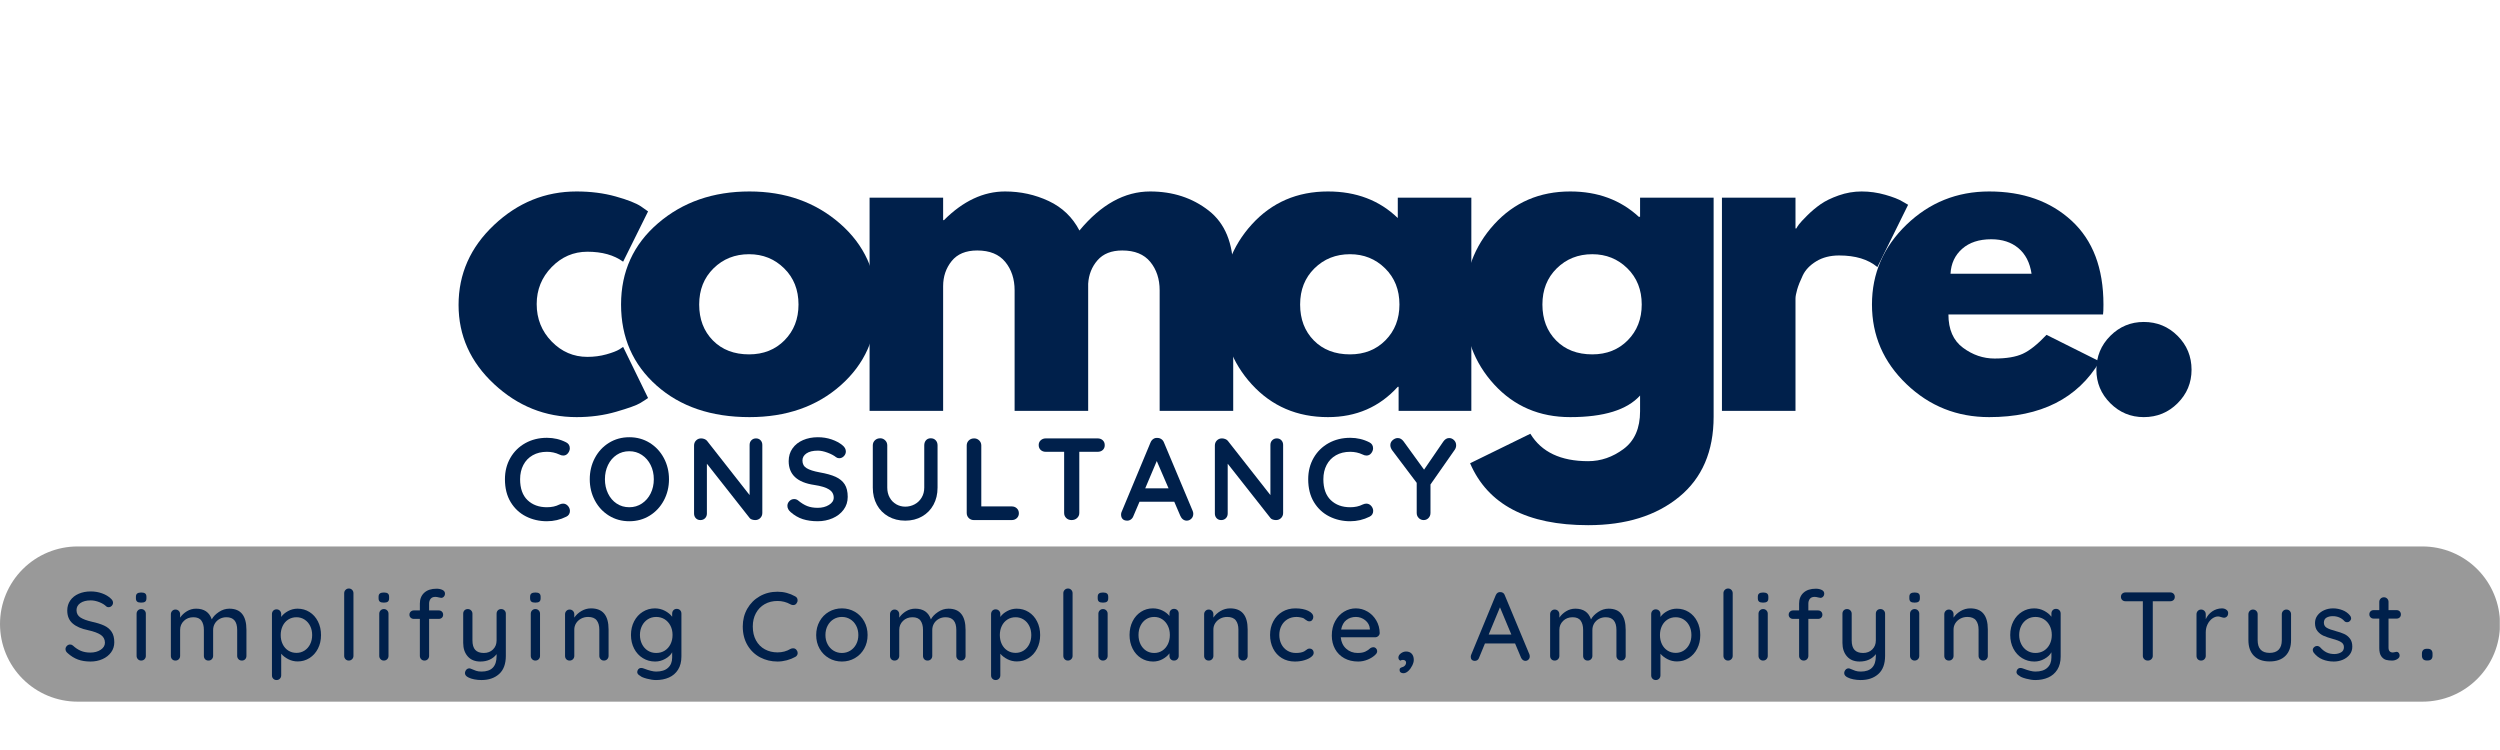 <svg xmlns="http://www.w3.org/2000/svg" xmlns:xlink="http://www.w3.org/1999/xlink" width="5000" viewBox="0 0 3750 1125" height="1500" preserveAspectRatio="xMidYMid meet"><defs><g></g><clipPath id="70031104a8"><path d="M 0 819.668 L 3750 819.668 L 3750 1052.488 L 0 1052.488 Z M 0 819.668 " clip-rule="nonzero"></path></clipPath><clipPath id="9043a70951"><path d="M 116.41 819.668 L 3633.59 819.668 C 3664.465 819.668 3694.074 831.934 3715.902 853.762 C 3737.734 875.594 3750 905.203 3750 936.078 C 3750 966.953 3737.734 996.562 3715.902 1018.391 C 3694.074 1040.223 3664.465 1052.488 3633.59 1052.488 L 116.41 1052.488 C 85.535 1052.488 55.926 1040.223 34.098 1018.391 C 12.266 996.562 0 966.953 0 936.078 C 0 905.203 12.266 875.594 34.098 853.762 C 55.926 831.934 85.535 819.668 116.41 819.668 Z M 116.41 819.668 " clip-rule="nonzero"></path></clipPath></defs><g fill="#00204b" fill-opacity="1"><g transform="translate(673.506, 616.34)"><g><path d="M 207.578 -238.75 C 186.805 -238.75 168.938 -231.062 153.969 -215.688 C 139.008 -200.312 131.531 -181.816 131.531 -160.203 C 131.531 -138.18 139.008 -119.477 153.969 -104.094 C 168.938 -88.719 186.805 -81.031 207.578 -81.031 C 217.555 -81.031 227.008 -82.273 235.938 -84.766 C 244.875 -87.266 251.422 -89.766 255.578 -92.266 L 261.188 -96 L 298.594 -19.328 C 295.688 -17.242 291.633 -14.645 286.438 -11.531 C 281.25 -8.414 269.406 -4.16 250.906 1.234 C 232.414 6.641 212.57 9.344 191.375 9.344 C 144.414 9.344 103.172 -7.172 67.641 -40.203 C 32.109 -73.242 14.344 -112.828 14.344 -158.953 C 14.344 -205.504 32.109 -245.504 67.641 -278.953 C 103.172 -312.41 144.414 -329.141 191.375 -329.141 C 212.57 -329.141 232.102 -326.645 249.969 -321.656 C 267.844 -316.676 280.52 -311.691 288 -306.703 L 298.594 -299.219 L 261.188 -223.797 C 247.477 -233.766 229.609 -238.75 207.578 -238.75 Z M 207.578 -238.75 "></path></g></g></g><g fill="#00204b" fill-opacity="1"><g transform="translate(917.246, 616.34)"><g><path d="M 67.641 -38.031 C 32.109 -69.613 14.344 -110.129 14.344 -159.578 C 14.344 -209.035 32.832 -249.66 69.812 -281.453 C 106.801 -313.242 152.516 -329.141 206.953 -329.141 C 260.566 -329.141 305.766 -313.141 342.547 -281.141 C 379.328 -249.141 397.719 -208.617 397.719 -159.578 C 397.719 -110.547 379.742 -70.133 343.797 -38.344 C 307.848 -6.551 262.234 9.344 206.953 9.344 C 149.609 9.344 103.172 -6.445 67.641 -38.031 Z M 153.031 -213.812 C 138.695 -199.688 131.531 -181.609 131.531 -159.578 C 131.531 -137.555 138.383 -119.582 152.094 -105.656 C 165.812 -91.738 183.895 -84.781 206.344 -84.781 C 227.945 -84.781 245.707 -91.844 259.625 -105.969 C 273.551 -120.102 280.516 -137.973 280.516 -159.578 C 280.516 -181.609 273.344 -199.688 259 -213.812 C 244.664 -227.945 227.113 -235.016 206.344 -235.016 C 185.145 -235.016 167.375 -227.945 153.031 -213.812 Z M 153.031 -213.812 "></path></g></g></g><g fill="#00204b" fill-opacity="1"><g transform="translate(1266.96, 616.34)"><g><path d="M 37.406 0 L 37.406 -319.797 L 147.734 -319.797 L 147.734 -286.125 L 148.984 -286.125 C 177.66 -314.801 208.207 -329.141 240.625 -329.141 C 263.895 -329.141 285.711 -324.359 306.078 -314.797 C 326.441 -305.242 341.816 -290.492 352.203 -270.547 C 384.617 -309.609 419.945 -329.141 458.188 -329.141 C 492.258 -329.141 521.555 -319.582 546.078 -300.469 C 570.598 -281.352 582.859 -251.43 582.859 -210.703 L 582.859 0 L 472.516 0 L 472.516 -180.781 C 472.516 -197.82 467.836 -212.055 458.484 -223.484 C 449.141 -234.91 435.117 -240.625 416.422 -240.625 C 400.211 -240.625 387.848 -235.738 379.328 -225.969 C 370.805 -216.207 366.129 -204.469 365.297 -190.75 L 365.297 0 L 254.953 0 L 254.953 -180.781 C 254.953 -197.82 250.273 -212.055 240.922 -223.484 C 231.578 -234.91 217.555 -240.625 198.859 -240.625 C 181.816 -240.625 169.035 -235.32 160.516 -224.719 C 151.992 -214.125 147.734 -201.555 147.734 -187.016 L 147.734 0 Z M 37.406 0 "></path></g></g></g><g fill="#00204b" fill-opacity="1"><g transform="translate(1818.649, 616.34)"><g><path d="M 59.219 -39.578 C 29.301 -72.203 14.344 -112.203 14.344 -159.578 C 14.344 -206.961 29.301 -247.066 59.219 -279.891 C 89.145 -312.723 127.172 -329.141 173.297 -329.141 C 215.68 -329.141 250.594 -315.844 278.031 -289.25 L 278.031 -319.797 L 388.359 -319.797 L 388.359 0 L 279.266 0 L 279.266 -36.156 L 278.031 -36.156 C 250.594 -5.82 215.68 9.344 173.297 9.344 C 127.172 9.344 89.145 -6.961 59.219 -39.578 Z M 153.031 -213.812 C 138.695 -199.688 131.531 -181.609 131.531 -159.578 C 131.531 -137.555 138.383 -119.582 152.094 -105.656 C 165.812 -91.738 183.895 -84.781 206.344 -84.781 C 227.945 -84.781 245.707 -91.844 259.625 -105.969 C 273.551 -120.102 280.516 -137.973 280.516 -159.578 C 280.516 -181.609 273.344 -199.688 259 -213.812 C 244.664 -227.945 227.113 -235.016 206.344 -235.016 C 185.145 -235.016 167.375 -227.945 153.031 -213.812 Z M 153.031 -213.812 "></path></g></g></g><g fill="#00204b" fill-opacity="1"><g transform="translate(2182.077, 616.34)"><g><path d="M 23.062 78.547 L 113.453 34.281 C 130.078 61.707 158.961 75.422 200.109 75.422 C 219.223 75.422 236.988 69.289 253.406 57.031 C 269.82 44.781 278.031 25.977 278.031 0.625 L 278.031 -23.062 C 258.5 -1.457 223.586 9.344 173.297 9.344 C 127.172 9.344 89.145 -6.961 59.219 -39.578 C 29.301 -72.203 14.344 -112.203 14.344 -159.578 C 14.344 -206.961 29.301 -247.066 59.219 -279.891 C 89.145 -312.723 127.172 -329.141 173.297 -329.141 C 214.441 -329.141 248.727 -316.461 276.156 -291.109 L 278.031 -291.109 L 278.031 -319.797 L 388.359 -319.797 L 388.359 8.734 C 388.359 60.68 371.109 100.781 336.609 129.031 C 302.117 157.289 256.617 171.422 200.109 171.422 C 108.672 171.422 49.656 140.461 23.062 78.547 Z M 153.031 -213.812 C 138.695 -199.688 131.531 -181.609 131.531 -159.578 C 131.531 -137.555 138.383 -119.582 152.094 -105.656 C 165.812 -91.738 183.895 -84.781 206.344 -84.781 C 227.945 -84.781 245.707 -91.844 259.625 -105.969 C 273.551 -120.102 280.516 -137.973 280.516 -159.578 C 280.516 -181.609 273.344 -199.688 259 -213.812 C 244.664 -227.945 227.113 -235.016 206.344 -235.016 C 185.145 -235.016 167.375 -227.945 153.031 -213.812 Z M 153.031 -213.812 "></path></g></g></g><g fill="#00204b" fill-opacity="1"><g transform="translate(2545.506, 616.34)"><g><path d="M 37.406 0 L 37.406 -319.797 L 147.734 -319.797 L 147.734 -273.656 L 148.984 -273.656 C 149.816 -275.32 151.164 -277.398 153.031 -279.891 C 154.906 -282.391 158.957 -286.754 165.188 -292.984 C 171.426 -299.223 178.078 -304.832 185.141 -309.812 C 192.203 -314.801 201.344 -319.27 212.562 -323.219 C 223.789 -327.164 235.223 -329.141 246.859 -329.141 C 258.91 -329.141 270.754 -327.477 282.391 -324.156 C 294.023 -320.832 302.547 -317.508 307.953 -314.188 L 316.672 -309.188 L 270.547 -215.688 C 256.828 -227.32 237.707 -233.141 213.188 -233.141 C 199.895 -233.141 188.469 -230.227 178.906 -224.406 C 169.352 -218.594 162.602 -211.531 158.656 -203.219 C 154.707 -194.906 151.898 -187.836 150.234 -182.016 C 148.566 -176.203 147.734 -171.633 147.734 -168.312 L 147.734 0 Z M 37.406 0 "></path></g></g></g><g fill="#00204b" fill-opacity="1"><g transform="translate(2793.61, 616.34)"><g><path d="M 360.938 -144.625 L 129.031 -144.625 C 129.031 -122.176 136.301 -105.551 150.844 -94.75 C 165.395 -83.945 181.191 -78.547 198.234 -78.547 C 216.098 -78.547 230.223 -80.938 240.609 -85.719 C 251.004 -90.5 262.852 -99.953 276.156 -114.078 L 355.953 -74.188 C 322.703 -18.5 267.426 9.344 190.125 9.344 C 141.914 9.344 100.566 -7.172 66.078 -40.203 C 31.586 -73.242 14.344 -113.035 14.344 -159.578 C 14.344 -206.129 31.586 -246.023 66.078 -279.266 C 100.566 -312.516 141.914 -329.141 190.125 -329.141 C 240.832 -329.141 282.082 -314.488 313.875 -285.188 C 345.664 -255.895 361.562 -214.023 361.562 -159.578 C 361.562 -152.098 361.352 -147.113 360.938 -144.625 Z M 132.156 -205.719 L 253.719 -205.719 C 251.219 -222.344 244.672 -235.117 234.078 -244.047 C 223.484 -252.984 209.875 -257.453 193.25 -257.453 C 174.957 -257.453 160.41 -252.672 149.609 -243.109 C 138.805 -233.555 132.988 -221.094 132.156 -205.719 Z M 132.156 -205.719 "></path></g></g></g><g fill="#00204b" fill-opacity="1"><g transform="translate(3107.168, 616.34)"><g><path d="M 108.469 -133.406 C 128.414 -133.406 145.348 -126.441 159.266 -112.516 C 173.191 -98.598 180.156 -81.664 180.156 -61.719 C 180.156 -42.188 173.191 -25.457 159.266 -11.531 C 145.348 2.383 128.414 9.344 108.469 9.344 C 88.938 9.344 72.207 2.383 58.281 -11.531 C 44.363 -25.457 37.406 -42.188 37.406 -61.719 C 37.406 -81.664 44.363 -98.598 58.281 -112.516 C 72.207 -126.441 88.938 -133.406 108.469 -133.406 Z M 108.469 -133.406 "></path></g></g></g><g fill="#00204b" fill-opacity="1"><g transform="translate(750.41, 780.106)"><g><path d="M 98.891 -116.562 C 102.504 -114.695 104.312 -111.723 104.312 -107.641 C 104.312 -105.18 103.438 -102.785 101.688 -100.453 C 99.82 -98.004 97.43 -96.781 94.516 -96.781 C 92.523 -96.781 90.539 -97.305 88.562 -98.359 C 82.844 -101.047 76.656 -102.391 70 -102.391 C 61.832 -102.391 54.711 -100.664 48.641 -97.219 C 42.578 -93.781 37.91 -88.938 34.641 -82.688 C 31.379 -76.445 29.75 -69.301 29.75 -61.25 C 29.75 -47.488 33.453 -37.047 40.859 -29.922 C 48.273 -22.805 57.988 -19.25 70 -19.25 C 77.125 -19.25 83.312 -20.594 88.562 -23.281 C 90.656 -24.207 92.52 -24.672 94.156 -24.672 C 97.188 -24.672 99.754 -23.391 101.859 -20.828 C 103.609 -18.609 104.484 -16.219 104.484 -13.656 C 104.484 -11.781 104.016 -10.082 103.078 -8.562 C 102.148 -7.051 100.812 -5.891 99.062 -5.078 C 89.957 -0.523 80.27 1.75 70 1.75 C 58.57 1.75 48.07 -0.672 38.5 -5.516 C 28.938 -10.359 21.297 -17.504 15.578 -26.953 C 9.859 -36.398 7 -47.832 7 -61.25 C 7 -73.156 9.711 -83.832 15.141 -93.281 C 20.566 -102.727 28.062 -110.109 37.625 -115.422 C 47.195 -120.734 57.988 -123.391 70 -123.391 C 80.383 -123.391 90.016 -121.113 98.891 -116.562 Z M 98.891 -116.562 "></path></g></g></g><g fill="#00204b" fill-opacity="1"><g transform="translate(877.637, 780.106)"><g><path d="M 125.844 -61.25 C 125.844 -49.695 123.273 -39.109 118.141 -29.484 C 113.004 -19.859 105.914 -12.242 96.875 -6.641 C 87.832 -1.047 77.648 1.75 66.328 1.75 C 55.016 1.75 44.836 -1.047 35.797 -6.641 C 26.754 -12.242 19.691 -19.859 14.609 -29.484 C 9.535 -39.109 7 -49.695 7 -61.25 C 7 -72.801 9.535 -83.391 14.609 -93.016 C 19.691 -102.641 26.754 -110.254 35.797 -115.859 C 44.836 -121.461 55.016 -124.266 66.328 -124.266 C 77.648 -124.266 87.832 -121.461 96.875 -115.859 C 105.914 -110.254 113.004 -102.641 118.141 -93.016 C 123.273 -83.391 125.844 -72.801 125.844 -61.25 Z M 103.078 -61.25 C 103.078 -69.07 101.504 -76.16 98.359 -82.516 C 95.211 -88.879 90.836 -93.926 85.234 -97.656 C 79.629 -101.395 73.328 -103.266 66.328 -103.266 C 59.211 -103.266 52.883 -101.426 47.344 -97.75 C 41.801 -94.07 37.484 -89.023 34.391 -82.609 C 31.297 -76.191 29.75 -69.07 29.75 -61.25 C 29.75 -53.438 31.297 -46.32 34.391 -39.906 C 37.484 -33.488 41.801 -28.441 47.344 -24.766 C 52.883 -21.086 59.211 -19.25 66.328 -19.25 C 73.328 -19.25 79.629 -21.113 85.234 -24.844 C 90.836 -28.582 95.211 -33.629 98.359 -39.984 C 101.504 -46.348 103.078 -53.438 103.078 -61.25 Z M 103.078 -61.25 "></path></g></g></g><g fill="#00204b" fill-opacity="1"><g transform="translate(1027.964, 780.106)"><g><path d="M 106.062 -122.516 C 108.863 -122.516 111.141 -121.578 112.891 -119.703 C 114.641 -117.836 115.516 -115.504 115.516 -112.703 L 115.516 -10.672 C 115.516 -7.641 114.492 -5.102 112.453 -3.062 C 110.41 -1.02 107.867 0 104.828 0 C 103.203 0 101.598 -0.258 100.016 -0.781 C 98.441 -1.312 97.305 -2.039 96.609 -2.969 L 32.375 -84.531 L 32.375 -9.797 C 32.375 -6.992 31.469 -4.66 29.656 -2.797 C 27.852 -0.93 25.492 0 22.578 0 C 19.773 0 17.5 -0.93 15.75 -2.797 C 14 -4.66 13.125 -6.992 13.125 -9.797 L 13.125 -111.828 C 13.125 -114.867 14.145 -117.41 16.188 -119.453 C 18.227 -121.492 20.766 -122.516 23.797 -122.516 C 25.547 -122.516 27.266 -122.16 28.953 -121.453 C 30.648 -120.754 31.91 -119.82 32.734 -118.656 L 96.438 -37.453 L 96.438 -112.703 C 96.438 -115.504 97.336 -117.836 99.141 -119.703 C 100.953 -121.578 103.258 -122.516 106.062 -122.516 Z M 106.062 -122.516 "></path></g></g></g><g fill="#00204b" fill-opacity="1"><g transform="translate(1174.092, 780.106)"><g><path d="M 52.5 1.75 C 44.102 1.75 36.633 0.703 30.094 -1.391 C 23.562 -3.492 17.438 -7.055 11.719 -12.078 C 8.57 -14.879 7 -17.973 7 -21.359 C 7 -24.035 7.988 -26.395 9.969 -28.438 C 11.957 -30.477 14.352 -31.5 17.156 -31.5 C 19.375 -31.5 21.359 -30.801 23.109 -29.406 C 27.773 -25.551 32.32 -22.75 36.75 -21 C 41.188 -19.25 46.438 -18.375 52.5 -18.375 C 59.039 -18.375 64.672 -19.832 69.391 -22.75 C 74.117 -25.664 76.484 -29.285 76.484 -33.609 C 76.484 -38.859 74.148 -42.969 69.484 -45.938 C 64.816 -48.914 57.406 -51.164 47.25 -52.688 C 21.695 -56.414 8.922 -68.316 8.922 -88.391 C 8.922 -95.734 10.848 -102.117 14.703 -107.547 C 18.555 -112.973 23.805 -117.113 30.453 -119.969 C 37.098 -122.832 44.508 -124.266 52.688 -124.266 C 60.031 -124.266 66.938 -123.156 73.406 -120.938 C 79.883 -118.719 85.285 -115.801 89.609 -112.188 C 92.992 -109.5 94.688 -106.406 94.688 -102.906 C 94.688 -100.227 93.691 -97.867 91.703 -95.828 C 89.723 -93.785 87.391 -92.766 84.703 -92.766 C 82.953 -92.766 81.379 -93.285 79.984 -94.328 C 76.953 -96.785 72.723 -99.035 67.297 -101.078 C 61.867 -103.117 57 -104.141 52.688 -104.141 C 45.332 -104.141 39.641 -102.766 35.609 -100.016 C 31.586 -97.273 29.578 -93.691 29.578 -89.266 C 29.578 -84.242 31.645 -80.445 35.781 -77.875 C 39.926 -75.312 46.438 -73.211 55.312 -71.578 C 65.344 -69.828 73.363 -67.582 79.375 -64.844 C 85.383 -62.102 89.906 -58.367 92.938 -53.641 C 95.969 -48.91 97.484 -42.641 97.484 -34.828 C 97.484 -27.473 95.41 -21.023 91.266 -15.484 C 87.129 -9.941 81.617 -5.68 74.734 -2.703 C 67.848 0.266 60.438 1.75 52.5 1.75 Z M 52.5 1.75 "></path></g></g></g><g fill="#00204b" fill-opacity="1"><g transform="translate(1296.068, 780.106)"><g><path d="M 100.109 -122.688 C 103.141 -122.688 105.586 -121.691 107.453 -119.703 C 109.328 -117.723 110.266 -115.16 110.266 -112.016 L 110.266 -48.656 C 110.266 -38.969 108.223 -30.391 104.141 -22.922 C 100.055 -15.453 94.336 -9.617 86.984 -5.422 C 79.629 -1.223 71.227 0.875 61.781 0.875 C 52.332 0.875 43.898 -1.223 36.484 -5.422 C 29.078 -9.617 23.332 -15.453 19.25 -22.922 C 15.164 -30.391 13.125 -38.969 13.125 -48.656 L 13.125 -112.016 C 13.125 -115.047 14.172 -117.582 16.266 -119.625 C 18.367 -121.664 21.055 -122.688 24.328 -122.688 C 27.129 -122.688 29.578 -121.664 31.672 -119.625 C 33.773 -117.582 34.828 -115.047 34.828 -112.016 L 34.828 -48.656 C 34.828 -43.051 36.051 -38.062 38.5 -33.688 C 40.945 -29.312 44.242 -25.957 48.391 -23.625 C 52.535 -21.289 57 -20.125 61.781 -20.125 C 66.801 -20.125 71.5 -21.289 75.875 -23.625 C 80.25 -25.957 83.75 -29.312 86.375 -33.688 C 89 -38.062 90.312 -43.051 90.312 -48.656 L 90.312 -112.016 C 90.312 -115.16 91.188 -117.723 92.938 -119.703 C 94.688 -121.691 97.078 -122.688 100.109 -122.688 Z M 100.109 -122.688 "></path></g></g></g><g fill="#00204b" fill-opacity="1"><g transform="translate(1436.946, 780.106)"><g><path d="M 80.688 -20.484 C 83.719 -20.484 86.254 -19.52 88.297 -17.594 C 90.336 -15.664 91.359 -13.188 91.359 -10.156 C 91.359 -7.238 90.336 -4.816 88.297 -2.891 C 86.254 -0.961 83.719 0 80.688 0 L 23.797 0 C 20.766 0 18.227 -1.02 16.188 -3.062 C 14.145 -5.102 13.125 -7.641 13.125 -10.672 L 13.125 -111.828 C 13.125 -114.867 14.172 -117.41 16.266 -119.453 C 18.367 -121.492 21.055 -122.516 24.328 -122.516 C 27.242 -122.516 29.75 -121.492 31.844 -119.453 C 33.945 -117.41 35 -114.867 35 -111.828 L 35 -20.484 Z M 80.688 -20.484 "></path></g></g></g><g fill="#00204b" fill-opacity="1"><g transform="translate(1552.797, 780.106)"><g><path d="M 93.641 -122.516 C 96.785 -122.516 99.348 -121.578 101.328 -119.703 C 103.316 -117.836 104.312 -115.391 104.312 -112.359 C 104.312 -109.328 103.316 -106.906 101.328 -105.094 C 99.348 -103.289 96.785 -102.391 93.641 -102.391 L 66.156 -102.391 L 66.156 -10.672 C 66.156 -7.641 65.047 -5.102 62.828 -3.062 C 60.609 -1.02 57.867 0 54.609 0 C 51.336 0 48.648 -1.02 46.547 -3.062 C 44.453 -5.102 43.406 -7.641 43.406 -10.672 L 43.406 -102.391 L 15.922 -102.391 C 12.773 -102.391 10.207 -103.32 8.219 -105.188 C 6.238 -107.051 5.25 -109.5 5.25 -112.531 C 5.25 -115.445 6.27 -117.836 8.312 -119.703 C 10.352 -121.578 12.891 -122.516 15.922 -122.516 Z M 93.641 -122.516 "></path></g></g></g><g fill="#00204b" fill-opacity="1"><g transform="translate(1679.849, 780.106)"><g><path d="M 109.203 -13.656 C 109.785 -12.133 110.078 -10.734 110.078 -9.453 C 110.078 -6.422 109.086 -3.941 107.109 -2.016 C 105.129 -0.086 102.852 0.875 100.281 0.875 C 98.188 0.875 96.289 0.234 94.594 -1.047 C 92.906 -2.328 91.594 -4.078 90.656 -6.297 L 81.562 -27.484 L 29.406 -27.484 L 20.297 -6.125 C 19.484 -3.906 18.227 -2.18 16.531 -0.953 C 14.844 0.266 13.008 0.875 11.031 0.875 C 7.988 0.875 5.68 0.055 4.109 -1.578 C 2.535 -3.211 1.75 -5.426 1.75 -8.219 C 1.75 -9.27 1.926 -10.379 2.281 -11.547 L 45.859 -116.203 C 46.785 -118.535 48.18 -120.344 50.047 -121.625 C 51.922 -122.914 54.023 -123.445 56.359 -123.219 C 58.453 -123.219 60.406 -122.602 62.219 -121.375 C 64.031 -120.145 65.344 -118.422 66.156 -116.203 Z M 37.984 -47.609 L 72.984 -47.609 L 55.312 -88.562 Z M 37.984 -47.609 "></path></g></g></g><g fill="#00204b" fill-opacity="1"><g transform="translate(1809.176, 780.106)"><g><path d="M 106.062 -122.516 C 108.863 -122.516 111.141 -121.578 112.891 -119.703 C 114.641 -117.836 115.516 -115.504 115.516 -112.703 L 115.516 -10.672 C 115.516 -7.641 114.492 -5.102 112.453 -3.062 C 110.41 -1.02 107.867 0 104.828 0 C 103.203 0 101.598 -0.258 100.016 -0.781 C 98.441 -1.312 97.305 -2.039 96.609 -2.969 L 32.375 -84.531 L 32.375 -9.797 C 32.375 -6.992 31.469 -4.66 29.656 -2.797 C 27.852 -0.93 25.492 0 22.578 0 C 19.773 0 17.5 -0.93 15.75 -2.797 C 14 -4.66 13.125 -6.992 13.125 -9.797 L 13.125 -111.828 C 13.125 -114.867 14.145 -117.41 16.188 -119.453 C 18.227 -121.492 20.766 -122.516 23.797 -122.516 C 25.547 -122.516 27.266 -122.16 28.953 -121.453 C 30.648 -120.754 31.91 -119.82 32.734 -118.656 L 96.438 -37.453 L 96.438 -112.703 C 96.438 -115.504 97.336 -117.836 99.141 -119.703 C 100.953 -121.578 103.258 -122.516 106.062 -122.516 Z M 106.062 -122.516 "></path></g></g></g><g fill="#00204b" fill-opacity="1"><g transform="translate(1955.303, 780.106)"><g><path d="M 98.891 -116.562 C 102.504 -114.695 104.312 -111.723 104.312 -107.641 C 104.312 -105.18 103.438 -102.785 101.688 -100.453 C 99.82 -98.004 97.43 -96.781 94.516 -96.781 C 92.523 -96.781 90.539 -97.305 88.562 -98.359 C 82.844 -101.047 76.656 -102.391 70 -102.391 C 61.832 -102.391 54.711 -100.664 48.641 -97.219 C 42.578 -93.781 37.91 -88.938 34.641 -82.688 C 31.379 -76.445 29.75 -69.301 29.75 -61.25 C 29.75 -47.488 33.453 -37.047 40.859 -29.922 C 48.273 -22.805 57.988 -19.25 70 -19.25 C 77.125 -19.25 83.312 -20.594 88.562 -23.281 C 90.656 -24.207 92.52 -24.672 94.156 -24.672 C 97.188 -24.672 99.754 -23.391 101.859 -20.828 C 103.609 -18.609 104.484 -16.219 104.484 -13.656 C 104.484 -11.781 104.016 -10.082 103.078 -8.562 C 102.148 -7.051 100.812 -5.891 99.062 -5.078 C 89.957 -0.523 80.27 1.75 70 1.75 C 58.57 1.75 48.07 -0.672 38.5 -5.516 C 28.938 -10.359 21.297 -17.504 15.578 -26.953 C 9.859 -36.398 7 -47.832 7 -61.25 C 7 -73.156 9.711 -83.832 15.141 -93.281 C 20.566 -102.727 28.062 -110.109 37.625 -115.422 C 47.195 -120.734 57.988 -123.391 70 -123.391 C 80.383 -123.391 90.016 -121.113 98.891 -116.562 Z M 98.891 -116.562 "></path></g></g></g><g fill="#00204b" fill-opacity="1"><g transform="translate(2082.53, 780.106)"><g><path d="M 101.688 -112.188 C 101.688 -109.852 101.047 -107.691 99.766 -105.703 L 63.188 -53.375 L 63.188 -10.672 C 63.188 -7.641 62.191 -5.102 60.203 -3.062 C 58.223 -1.02 55.832 0 53.031 0 C 50.113 0 47.633 -1.02 45.594 -3.062 C 43.551 -5.102 42.531 -7.641 42.531 -10.672 L 42.531 -55.828 L 6.125 -104.141 C 4.02 -106.93 2.969 -109.672 2.969 -112.359 C 2.969 -115.391 4.164 -117.926 6.562 -119.969 C 8.957 -122.008 11.492 -123.031 14.172 -123.031 C 17.441 -123.031 20.301 -121.398 22.75 -118.141 L 53.562 -75.609 L 82.438 -117.781 C 84.883 -121.281 87.801 -123.031 91.188 -123.031 C 93.988 -123.031 96.438 -121.977 98.531 -119.875 C 100.633 -117.781 101.688 -115.219 101.688 -112.188 Z M 101.688 -112.188 "></path></g></g></g><g clip-path="url(#70031104a8)"><g clip-path="url(#9043a70951)"><path fill="#999999" d="M 0 819.668 L 3749.691 819.668 L 3749.691 1052.488 L 0 1052.488 Z M 0 819.668 " fill-opacity="1" fill-rule="nonzero"></path></g></g><g fill="#00204b" fill-opacity="1"><g transform="translate(92.707, 990.852)"><g><path d="M 43.094 1.453 C 35.977 1.453 29.691 0.457 24.234 -1.531 C 18.785 -3.531 13.582 -6.77 8.625 -11.25 C 6.57 -13 5.547 -14.992 5.547 -17.234 C 5.547 -18.984 6.227 -20.562 7.594 -21.969 C 8.957 -23.383 10.566 -24.094 12.422 -24.094 C 14.066 -24.094 15.477 -23.562 16.656 -22.5 C 20.551 -18.895 24.566 -16.238 28.703 -14.531 C 32.836 -12.832 37.535 -11.984 42.797 -11.984 C 48.93 -11.984 54.113 -13.395 58.344 -16.219 C 62.582 -19.039 64.703 -22.594 64.703 -26.875 C 64.609 -31.938 62.488 -35.852 58.344 -38.625 C 54.207 -41.406 47.906 -43.723 39.438 -45.578 C 29.406 -47.617 21.688 -50.973 16.281 -55.641 C 10.875 -60.316 8.172 -66.797 8.172 -75.078 C 8.172 -80.816 9.68 -85.852 12.703 -90.188 C 15.723 -94.52 19.91 -97.852 25.266 -100.188 C 30.617 -102.531 36.656 -103.703 43.375 -103.703 C 49.414 -103.703 55.113 -102.727 60.469 -100.781 C 65.82 -98.832 70.156 -96.254 73.469 -93.047 C 75.707 -91.098 76.828 -89.004 76.828 -86.766 C 76.828 -85.004 76.172 -83.441 74.859 -82.078 C 73.547 -80.723 71.961 -80.047 70.109 -80.047 C 68.742 -80.047 67.625 -80.43 66.75 -81.203 C 64.219 -83.742 60.711 -85.891 56.234 -87.641 C 51.754 -89.391 47.469 -90.266 43.375 -90.266 C 36.852 -90.266 31.672 -88.926 27.828 -86.25 C 23.984 -83.57 22.062 -80.039 22.062 -75.656 C 22.062 -70.883 23.984 -67.234 27.828 -64.703 C 31.672 -62.172 37.391 -60.031 44.984 -58.281 C 52.578 -56.625 58.785 -54.676 63.609 -52.438 C 68.43 -50.195 72.156 -47.078 74.781 -43.078 C 77.414 -39.086 78.734 -33.879 78.734 -27.453 C 78.734 -21.805 77.148 -16.789 73.984 -12.406 C 70.816 -8.031 66.504 -4.625 61.047 -2.188 C 55.598 0.238 49.613 1.453 43.094 1.453 Z M 43.094 1.453 "></path></g></g></g><g fill="#00204b" fill-opacity="1"><g transform="translate(195.245, 990.852)"><g><path d="M 23.516 -7.016 C 23.516 -5.066 22.859 -3.41 21.547 -2.047 C 20.234 -0.68 18.551 0 16.5 0 C 14.551 0 12.922 -0.68 11.609 -2.047 C 10.297 -3.41 9.641 -5.066 9.641 -7.016 L 9.641 -70.25 C 9.641 -72.195 10.297 -73.852 11.609 -75.219 C 12.922 -76.582 14.551 -77.266 16.5 -77.266 C 18.551 -77.266 20.234 -76.582 21.547 -75.219 C 22.859 -73.852 23.516 -72.195 23.516 -70.25 Z M 16.516 -86.906 C 13.691 -86.906 11.672 -87.414 10.453 -88.438 C 9.234 -89.457 8.625 -91.086 8.625 -93.328 L 8.625 -95.672 C 8.625 -98.004 9.281 -99.656 10.594 -100.625 C 11.906 -101.602 13.926 -102.094 16.656 -102.094 C 19.383 -102.094 21.359 -101.582 22.578 -100.562 C 23.797 -99.539 24.406 -97.91 24.406 -95.672 L 24.406 -93.328 C 24.406 -90.992 23.77 -89.336 22.5 -88.359 C 21.238 -87.391 19.242 -86.906 16.516 -86.906 Z M 16.516 -86.906 "></path></g></g></g><g fill="#00204b" fill-opacity="1"><g transform="translate(245.93, 990.852)"><g><path d="M 98.156 -77.844 C 115.195 -77.844 123.719 -67.234 123.719 -46.016 L 123.719 -7.016 C 123.719 -4.961 123.082 -3.281 121.812 -1.969 C 120.551 -0.656 118.895 0 116.844 0 C 114.801 0 113.125 -0.68 111.812 -2.047 C 110.5 -3.41 109.844 -5.066 109.844 -7.016 L 109.844 -45.859 C 109.844 -58.617 104.484 -65 93.766 -65 C 89.973 -65 86.539 -64.145 83.469 -62.438 C 80.406 -60.738 78.02 -58.426 76.312 -55.5 C 74.613 -52.582 73.766 -49.367 73.766 -45.859 L 73.766 -7.016 C 73.766 -5.066 73.102 -3.41 71.781 -2.047 C 70.469 -0.68 68.789 0 66.75 0 C 64.707 0 63.051 -0.656 61.781 -1.969 C 60.52 -3.281 59.891 -4.961 59.891 -7.016 L 59.891 -46.016 C 59.891 -51.754 58.672 -56.352 56.234 -59.812 C 53.797 -63.27 49.754 -65 44.109 -65 C 38.367 -65 33.625 -63.172 29.875 -59.516 C 26.125 -55.867 24.25 -51.367 24.25 -46.016 L 24.25 -7.016 C 24.25 -5.066 23.586 -3.41 22.266 -2.047 C 20.953 -0.68 19.273 0 17.234 0 C 15.191 0 13.535 -0.656 12.266 -1.969 C 11.004 -3.281 10.375 -4.961 10.375 -7.016 L 10.375 -69.531 C 10.375 -71.477 11.031 -73.129 12.344 -74.484 C 13.656 -75.848 15.285 -76.531 17.234 -76.531 C 19.273 -76.531 20.953 -75.848 22.266 -74.484 C 23.586 -73.129 24.25 -71.477 24.25 -69.531 L 24.25 -64.406 C 26.781 -68.207 30.16 -71.395 34.391 -73.969 C 38.629 -76.551 43.234 -77.844 48.203 -77.844 C 60.273 -77.844 68.113 -72.488 71.719 -61.781 C 73.863 -65.875 77.414 -69.57 82.375 -72.875 C 87.344 -76.188 92.602 -77.844 98.156 -77.844 Z M 98.156 -77.844 "></path></g></g></g><g fill="#00204b" fill-opacity="1"><g transform="translate(397.546, 990.852)"><g><path d="M 48.781 -77.844 C 55.406 -77.844 61.395 -76.16 66.75 -72.797 C 72.102 -69.441 76.312 -64.742 79.375 -58.703 C 82.445 -52.672 83.984 -45.859 83.984 -38.266 C 83.984 -30.672 82.445 -23.879 79.375 -17.891 C 76.312 -11.898 72.102 -7.203 66.75 -3.797 C 61.395 -0.391 55.504 1.312 49.078 1.312 C 44.016 1.312 39.289 0.191 34.906 -2.047 C 30.531 -4.285 26.977 -7.008 24.25 -10.219 L 24.25 22.203 C 24.25 24.148 23.586 25.805 22.266 27.172 C 20.953 28.535 19.273 29.219 17.234 29.219 C 15.285 29.219 13.656 28.555 12.344 27.234 C 11.031 25.922 10.375 24.242 10.375 22.203 L 10.375 -69.672 C 10.375 -71.711 11.004 -73.414 12.266 -74.781 C 13.535 -76.145 15.191 -76.828 17.234 -76.828 C 19.273 -76.828 20.953 -76.145 22.266 -74.781 C 23.586 -73.414 24.25 -71.711 24.25 -69.672 L 24.25 -65.438 C 26.582 -68.844 29.988 -71.758 34.469 -74.188 C 38.945 -76.625 43.719 -77.844 48.781 -77.844 Z M 47.172 -11.531 C 51.648 -11.531 55.691 -12.695 59.297 -15.031 C 62.898 -17.375 65.695 -20.566 67.688 -24.609 C 69.688 -28.648 70.688 -33.203 70.688 -38.266 C 70.688 -43.328 69.688 -47.879 67.688 -51.922 C 65.695 -55.961 62.898 -59.148 59.297 -61.484 C 55.691 -63.828 51.648 -65 47.172 -65 C 42.598 -65 38.508 -63.852 34.906 -61.562 C 31.301 -59.281 28.5 -56.094 26.5 -52 C 24.508 -47.906 23.516 -43.328 23.516 -38.266 C 23.516 -33.203 24.508 -28.625 26.5 -24.531 C 28.5 -20.445 31.301 -17.258 34.906 -14.969 C 38.508 -12.676 42.598 -11.531 47.172 -11.531 Z M 47.172 -11.531 "></path></g></g></g><g fill="#00204b" fill-opacity="1"><g transform="translate(504.758, 990.852)"><g><path d="M 25.422 -7.016 C 25.422 -5.066 24.738 -3.41 23.375 -2.047 C 22.008 -0.68 20.352 0 18.406 0 C 16.457 0 14.82 -0.68 13.5 -2.047 C 12.188 -3.41 11.531 -5.066 11.531 -7.016 L 11.531 -101.078 C 11.531 -103.023 12.211 -104.68 13.578 -106.047 C 14.941 -107.41 16.598 -108.094 18.547 -108.094 C 20.492 -108.094 22.125 -107.41 23.438 -106.047 C 24.758 -104.68 25.422 -103.023 25.422 -101.078 Z M 25.422 -7.016 "></path></g></g></g><g fill="#00204b" fill-opacity="1"><g transform="translate(559.24, 990.852)"><g><path d="M 23.516 -7.016 C 23.516 -5.066 22.859 -3.41 21.547 -2.047 C 20.234 -0.68 18.551 0 16.5 0 C 14.551 0 12.922 -0.68 11.609 -2.047 C 10.297 -3.41 9.641 -5.066 9.641 -7.016 L 9.641 -70.25 C 9.641 -72.195 10.297 -73.852 11.609 -75.219 C 12.922 -76.582 14.551 -77.266 16.5 -77.266 C 18.551 -77.266 20.234 -76.582 21.547 -75.219 C 22.859 -73.852 23.516 -72.195 23.516 -70.25 Z M 16.516 -86.906 C 13.691 -86.906 11.672 -87.414 10.453 -88.438 C 9.234 -89.457 8.625 -91.086 8.625 -93.328 L 8.625 -95.672 C 8.625 -98.004 9.281 -99.656 10.594 -100.625 C 11.906 -101.602 13.926 -102.094 16.656 -102.094 C 19.383 -102.094 21.359 -101.582 22.578 -100.562 C 23.797 -99.539 24.406 -97.91 24.406 -95.672 L 24.406 -93.328 C 24.406 -90.992 23.77 -89.336 22.5 -88.359 C 21.238 -87.391 19.242 -86.906 16.516 -86.906 Z M 16.516 -86.906 "></path></g></g></g><g fill="#00204b" fill-opacity="1"><g transform="translate(609.925, 990.852)"><g><path d="M 43.094 -95.531 C 39.875 -95.531 37.508 -94.555 36 -92.609 C 34.488 -90.66 33.734 -88.273 33.734 -85.453 L 33.734 -75.219 L 48.203 -75.219 C 50.148 -75.219 51.734 -74.609 52.953 -73.391 C 54.172 -72.18 54.781 -70.648 54.781 -68.797 C 54.781 -66.941 54.172 -65.43 52.953 -64.266 C 51.734 -63.098 50.148 -62.516 48.203 -62.516 L 33.734 -62.516 L 33.734 -7.016 C 33.734 -5.066 33.078 -3.41 31.766 -2.047 C 30.453 -0.68 28.773 0 26.734 0 C 24.785 0 23.148 -0.68 21.828 -2.047 C 20.516 -3.41 19.859 -5.066 19.859 -7.016 L 19.859 -62.516 L 10.812 -62.516 C 8.957 -62.516 7.395 -63.098 6.125 -64.266 C 4.863 -65.43 4.234 -66.941 4.234 -68.797 C 4.234 -70.648 4.863 -72.18 6.125 -73.391 C 7.395 -74.609 8.957 -75.219 10.812 -75.219 L 19.859 -75.219 L 19.859 -85.453 C 19.859 -92.266 22.051 -97.691 26.438 -101.734 C 30.82 -105.773 37.004 -107.797 44.984 -107.797 C 48.297 -107.797 51.219 -107.188 53.75 -105.969 C 56.281 -104.75 57.547 -102.922 57.547 -100.484 C 57.547 -98.641 56.984 -97.109 55.859 -95.891 C 54.742 -94.672 53.41 -94.062 51.859 -94.062 C 51.461 -94.062 50.391 -94.258 48.641 -94.656 C 46.492 -95.238 44.645 -95.531 43.094 -95.531 Z M 43.094 -95.531 "></path></g></g></g><g fill="#00204b" fill-opacity="1"><g transform="translate(684.418, 990.852)"><g><path d="M 67.328 -77.266 C 69.379 -77.266 71.062 -76.582 72.375 -75.219 C 73.688 -73.852 74.344 -72.195 74.344 -70.25 L 74.344 -7.156 C 74.344 5.008 70.984 14.113 64.266 20.156 C 57.547 26.195 48.688 29.219 37.688 29.219 C 34.082 29.219 30.523 28.875 27.016 28.188 C 23.516 27.508 20.645 26.586 18.406 25.422 C 14.801 23.766 13 21.523 13 18.703 C 13 18.211 13.098 17.578 13.297 16.797 C 13.879 15.141 14.703 13.875 15.766 13 C 16.836 12.125 18.055 11.688 19.422 11.688 C 20.203 11.688 20.938 11.832 21.625 12.125 C 24.633 13.488 27.305 14.555 29.641 15.328 C 31.984 16.109 34.711 16.5 37.828 16.5 C 52.922 16.5 60.469 8.758 60.469 -6.719 L 60.469 -9.641 C 57.844 -6.129 54.457 -3.398 50.312 -1.453 C 46.176 0.484 41.43 1.453 36.078 1.453 C 27.992 1.453 21.688 -1.125 17.156 -6.281 C 12.633 -11.438 10.375 -18.203 10.375 -26.578 L 10.375 -70.25 C 10.375 -72.301 11.004 -73.984 12.266 -75.297 C 13.535 -76.609 15.191 -77.266 17.234 -77.266 C 19.273 -77.266 20.953 -76.582 22.266 -75.219 C 23.586 -73.852 24.25 -72.195 24.25 -70.25 L 24.25 -30.234 C 24.25 -23.805 25.66 -19.055 28.484 -15.984 C 31.305 -12.922 35.586 -11.391 41.328 -11.391 C 46.879 -11.391 51.457 -13.141 55.062 -16.641 C 58.664 -20.148 60.469 -24.68 60.469 -30.234 L 60.469 -70.25 C 60.469 -72.301 61.098 -73.984 62.359 -75.297 C 63.629 -76.609 65.285 -77.266 67.328 -77.266 Z M 67.328 -77.266 "></path></g></g></g><g fill="#00204b" fill-opacity="1"><g transform="translate(786.518, 990.852)"><g><path d="M 23.516 -7.016 C 23.516 -5.066 22.859 -3.41 21.547 -2.047 C 20.234 -0.68 18.551 0 16.5 0 C 14.551 0 12.922 -0.68 11.609 -2.047 C 10.297 -3.41 9.641 -5.066 9.641 -7.016 L 9.641 -70.25 C 9.641 -72.195 10.297 -73.852 11.609 -75.219 C 12.922 -76.582 14.551 -77.266 16.5 -77.266 C 18.551 -77.266 20.234 -76.582 21.547 -75.219 C 22.859 -73.852 23.516 -72.195 23.516 -70.25 Z M 16.516 -86.906 C 13.691 -86.906 11.672 -87.414 10.453 -88.438 C 9.234 -89.457 8.625 -91.086 8.625 -93.328 L 8.625 -95.672 C 8.625 -98.004 9.281 -99.656 10.594 -100.625 C 11.906 -101.602 13.926 -102.094 16.656 -102.094 C 19.383 -102.094 21.359 -101.582 22.578 -100.562 C 23.797 -99.539 24.406 -97.91 24.406 -95.672 L 24.406 -93.328 C 24.406 -90.992 23.77 -89.336 22.5 -88.359 C 21.238 -87.391 19.242 -86.906 16.516 -86.906 Z M 16.516 -86.906 "></path></g></g></g><g fill="#00204b" fill-opacity="1"><g transform="translate(837.203, 990.852)"><g><path d="M 49.375 -78.297 C 66.895 -78.297 75.656 -67.773 75.656 -46.734 L 75.656 -7.016 C 75.656 -5.066 75 -3.41 73.688 -2.047 C 72.375 -0.68 70.695 0 68.656 0 C 66.707 0 65.07 -0.68 63.75 -2.047 C 62.438 -3.41 61.781 -5.066 61.781 -7.016 L 61.781 -46.594 C 61.781 -52.344 60.461 -56.922 57.828 -60.328 C 55.203 -63.734 50.922 -65.438 44.984 -65.438 C 41.086 -65.438 37.555 -64.582 34.391 -62.875 C 31.234 -61.176 28.754 -58.891 26.953 -56.016 C 25.148 -53.141 24.25 -50 24.25 -46.594 L 24.25 -7.016 C 24.25 -5.066 23.586 -3.41 22.266 -2.047 C 20.953 -0.68 19.273 0 17.234 0 C 15.191 0 13.535 -0.656 12.266 -1.969 C 11.004 -3.281 10.375 -4.961 10.375 -7.016 L 10.375 -69.531 C 10.375 -71.477 11.031 -73.129 12.344 -74.484 C 13.656 -75.848 15.285 -76.531 17.234 -76.531 C 19.273 -76.531 20.953 -75.848 22.266 -74.484 C 23.586 -73.129 24.25 -71.477 24.25 -69.531 L 24.25 -64.406 C 26.781 -68.301 30.305 -71.586 34.828 -74.266 C 39.359 -76.953 44.207 -78.297 49.375 -78.297 Z M 49.375 -78.297 "></path></g></g></g><g fill="#00204b" fill-opacity="1"><g transform="translate(940.763, 990.852)"><g><path d="M 74.344 -77.562 C 76.383 -77.562 78.062 -76.898 79.375 -75.578 C 80.695 -74.266 81.359 -72.539 81.359 -70.406 L 81.359 -6.141 C 81.359 1.754 79.676 8.352 76.312 13.656 C 72.957 18.969 68.406 22.891 62.656 25.422 C 56.914 27.953 50.441 29.219 43.234 29.219 C 39.336 29.219 34.785 28.535 29.578 27.172 C 24.367 25.805 21.035 24.395 19.578 22.938 C 16.555 21.375 15.047 19.426 15.047 17.094 C 15.047 16.508 15.238 15.727 15.625 14.75 C 16.695 12.312 18.5 11.094 21.031 11.094 C 22.301 11.094 23.664 11.391 25.125 11.984 C 32.914 14.992 39 16.5 43.375 16.5 C 51.164 16.5 57.129 14.625 61.266 10.875 C 65.41 7.133 67.484 2 67.484 -4.531 L 67.484 -12.422 C 65.43 -8.617 61.992 -5.352 57.172 -2.625 C 52.359 0.094 47.273 1.453 41.922 1.453 C 35.203 1.453 29.066 -0.25 23.516 -3.656 C 17.961 -7.062 13.602 -11.805 10.438 -17.891 C 7.281 -23.973 5.703 -30.816 5.703 -38.422 C 5.703 -46.016 7.281 -52.852 10.438 -58.938 C 13.602 -65.02 17.938 -69.766 23.438 -73.172 C 28.945 -76.586 35.008 -78.297 41.625 -78.297 C 46.977 -78.297 51.969 -77.078 56.594 -74.641 C 61.219 -72.203 64.848 -69.234 67.484 -65.734 L 67.484 -70.406 C 67.484 -72.445 68.113 -74.148 69.375 -75.516 C 70.645 -76.879 72.301 -77.562 74.344 -77.562 Z M 43.531 -11.391 C 48.301 -11.391 52.535 -12.535 56.234 -14.828 C 59.93 -17.117 62.828 -20.332 64.922 -24.469 C 67.016 -28.602 68.062 -33.254 68.062 -38.422 C 68.062 -43.578 67.016 -48.195 64.922 -52.281 C 62.828 -56.375 59.93 -59.586 56.234 -61.922 C 52.535 -64.266 48.301 -65.438 43.531 -65.438 C 38.852 -65.438 34.664 -64.266 30.969 -61.922 C 27.27 -59.586 24.375 -56.352 22.281 -52.219 C 20.188 -48.082 19.141 -43.484 19.141 -38.422 C 19.141 -33.348 20.188 -28.742 22.281 -24.609 C 24.375 -20.473 27.27 -17.234 30.969 -14.891 C 34.664 -12.555 38.852 -11.391 43.531 -11.391 Z M 43.531 -11.391 "></path></g></g></g><g fill="#00204b" fill-opacity="1"><g transform="translate(1049.874, 990.852)"><g></g></g></g><g fill="#00204b" fill-opacity="1"><g transform="translate(1107.862, 990.852)"><g><path d="M 85.016 -96.25 C 87.348 -94.988 88.516 -93.039 88.516 -90.406 C 88.516 -88.656 87.93 -87.051 86.766 -85.594 C 85.598 -84.031 83.988 -83.25 81.938 -83.25 C 80.57 -83.25 79.258 -83.594 78 -84.281 C 71.957 -87.688 65.43 -89.391 58.422 -89.391 C 51.117 -89.391 44.664 -87.781 39.062 -84.562 C 33.469 -81.352 29.113 -76.852 26 -71.062 C 22.883 -65.27 21.328 -58.625 21.328 -51.125 C 21.328 -43.039 22.93 -36.078 26.141 -30.234 C 29.359 -24.391 33.789 -19.93 39.438 -16.859 C 45.082 -13.797 51.41 -12.266 58.422 -12.266 C 65.629 -12.266 72.156 -14.02 78 -17.531 C 79.164 -18.113 80.43 -18.406 81.797 -18.406 C 83.941 -18.406 85.645 -17.578 86.906 -15.922 C 88.07 -14.461 88.656 -12.906 88.656 -11.25 C 88.656 -10.082 88.336 -8.984 87.703 -7.953 C 87.078 -6.93 86.227 -6.129 85.156 -5.547 C 81.352 -3.41 77.094 -1.707 72.375 -0.438 C 67.656 0.82 63.004 1.453 58.422 1.453 C 48.973 1.453 40.281 -0.633 32.344 -4.812 C 24.414 -9 18.086 -15.086 13.359 -23.078 C 8.641 -31.066 6.281 -40.414 6.281 -51.125 C 6.281 -60.957 8.539 -69.844 13.062 -77.781 C 17.594 -85.719 23.828 -91.945 31.766 -96.469 C 39.703 -101 48.586 -103.266 58.422 -103.266 C 67.867 -103.266 76.734 -100.926 85.016 -96.25 Z M 85.016 -96.25 "></path></g></g></g><g fill="#00204b" fill-opacity="1"><g transform="translate(1218.58, 990.852)"><g><path d="M 82.812 -38.266 C 82.812 -30.672 81.109 -23.852 77.703 -17.812 C 74.297 -11.781 69.645 -7.062 63.75 -3.656 C 57.863 -0.25 51.363 1.453 44.25 1.453 C 37.145 1.453 30.645 -0.25 24.75 -3.656 C 18.863 -7.062 14.219 -11.781 10.812 -17.812 C 7.406 -23.852 5.703 -30.672 5.703 -38.266 C 5.703 -45.859 7.406 -52.723 10.812 -58.859 C 14.219 -64.992 18.863 -69.766 24.75 -73.172 C 30.645 -76.586 37.145 -78.297 44.25 -78.297 C 51.363 -78.297 57.863 -76.586 63.75 -73.172 C 69.645 -69.766 74.297 -64.992 77.703 -58.859 C 81.109 -52.723 82.812 -45.859 82.812 -38.266 Z M 68.938 -38.266 C 68.938 -43.523 67.844 -48.223 65.656 -52.359 C 63.469 -56.504 60.5 -59.719 56.75 -62 C 53 -64.289 48.832 -65.438 44.25 -65.438 C 39.676 -65.438 35.516 -64.289 31.766 -62 C 28.016 -59.719 25.047 -56.504 22.859 -52.359 C 20.672 -48.223 19.578 -43.523 19.578 -38.266 C 19.578 -33.109 20.672 -28.484 22.859 -24.391 C 25.047 -20.305 28.016 -17.117 31.766 -14.828 C 35.516 -12.535 39.676 -11.391 44.25 -11.391 C 48.832 -11.391 53 -12.535 56.75 -14.828 C 60.5 -17.117 63.469 -20.305 65.656 -24.391 C 67.844 -28.484 68.938 -33.109 68.938 -38.266 Z M 68.938 -38.266 "></path></g></g></g><g fill="#00204b" fill-opacity="1"><g transform="translate(1324.623, 990.852)"><g><path d="M 98.156 -77.844 C 115.195 -77.844 123.719 -67.234 123.719 -46.016 L 123.719 -7.016 C 123.719 -4.961 123.082 -3.281 121.812 -1.969 C 120.551 -0.656 118.895 0 116.844 0 C 114.801 0 113.125 -0.68 111.812 -2.047 C 110.5 -3.41 109.844 -5.066 109.844 -7.016 L 109.844 -45.859 C 109.844 -58.617 104.484 -65 93.766 -65 C 89.973 -65 86.539 -64.145 83.469 -62.438 C 80.406 -60.738 78.02 -58.426 76.312 -55.5 C 74.613 -52.582 73.766 -49.367 73.766 -45.859 L 73.766 -7.016 C 73.766 -5.066 73.102 -3.41 71.781 -2.047 C 70.469 -0.68 68.789 0 66.75 0 C 64.707 0 63.051 -0.656 61.781 -1.969 C 60.52 -3.281 59.891 -4.961 59.891 -7.016 L 59.891 -46.016 C 59.891 -51.754 58.672 -56.352 56.234 -59.812 C 53.797 -63.27 49.754 -65 44.109 -65 C 38.367 -65 33.625 -63.172 29.875 -59.516 C 26.125 -55.867 24.25 -51.367 24.25 -46.016 L 24.25 -7.016 C 24.25 -5.066 23.586 -3.41 22.266 -2.047 C 20.953 -0.68 19.273 0 17.234 0 C 15.191 0 13.535 -0.656 12.266 -1.969 C 11.004 -3.281 10.375 -4.961 10.375 -7.016 L 10.375 -69.531 C 10.375 -71.477 11.031 -73.129 12.344 -74.484 C 13.656 -75.848 15.285 -76.531 17.234 -76.531 C 19.273 -76.531 20.953 -75.848 22.266 -74.484 C 23.586 -73.129 24.25 -71.477 24.25 -69.531 L 24.25 -64.406 C 26.781 -68.207 30.16 -71.395 34.391 -73.969 C 38.629 -76.551 43.234 -77.844 48.203 -77.844 C 60.273 -77.844 68.113 -72.488 71.719 -61.781 C 73.863 -65.875 77.414 -69.57 82.375 -72.875 C 87.344 -76.188 92.602 -77.844 98.156 -77.844 Z M 98.156 -77.844 "></path></g></g></g><g fill="#00204b" fill-opacity="1"><g transform="translate(1476.239, 990.852)"><g><path d="M 48.781 -77.844 C 55.406 -77.844 61.395 -76.16 66.75 -72.797 C 72.102 -69.441 76.312 -64.742 79.375 -58.703 C 82.445 -52.672 83.984 -45.859 83.984 -38.266 C 83.984 -30.672 82.445 -23.879 79.375 -17.891 C 76.312 -11.898 72.102 -7.203 66.75 -3.797 C 61.395 -0.391 55.504 1.312 49.078 1.312 C 44.016 1.312 39.289 0.191 34.906 -2.047 C 30.531 -4.285 26.977 -7.008 24.25 -10.219 L 24.25 22.203 C 24.25 24.148 23.586 25.805 22.266 27.172 C 20.953 28.535 19.273 29.219 17.234 29.219 C 15.285 29.219 13.656 28.555 12.344 27.234 C 11.031 25.922 10.375 24.242 10.375 22.203 L 10.375 -69.672 C 10.375 -71.711 11.004 -73.414 12.266 -74.781 C 13.535 -76.145 15.191 -76.828 17.234 -76.828 C 19.273 -76.828 20.953 -76.145 22.266 -74.781 C 23.586 -73.414 24.25 -71.711 24.25 -69.672 L 24.25 -65.438 C 26.582 -68.844 29.988 -71.758 34.469 -74.188 C 38.945 -76.625 43.719 -77.844 48.781 -77.844 Z M 47.172 -11.531 C 51.648 -11.531 55.691 -12.695 59.297 -15.031 C 62.898 -17.375 65.695 -20.566 67.688 -24.609 C 69.688 -28.648 70.688 -33.203 70.688 -38.266 C 70.688 -43.328 69.688 -47.879 67.688 -51.922 C 65.695 -55.961 62.898 -59.148 59.297 -61.484 C 55.691 -63.828 51.648 -65 47.172 -65 C 42.598 -65 38.508 -63.852 34.906 -61.562 C 31.301 -59.281 28.5 -56.094 26.5 -52 C 24.508 -47.906 23.516 -43.328 23.516 -38.266 C 23.516 -33.203 24.508 -28.625 26.5 -24.531 C 28.5 -20.445 31.301 -17.258 34.906 -14.969 C 38.508 -12.676 42.598 -11.531 47.172 -11.531 Z M 47.172 -11.531 "></path></g></g></g><g fill="#00204b" fill-opacity="1"><g transform="translate(1583.451, 990.852)"><g><path d="M 25.422 -7.016 C 25.422 -5.066 24.738 -3.41 23.375 -2.047 C 22.008 -0.68 20.352 0 18.406 0 C 16.457 0 14.82 -0.68 13.5 -2.047 C 12.188 -3.41 11.531 -5.066 11.531 -7.016 L 11.531 -101.078 C 11.531 -103.023 12.211 -104.68 13.578 -106.047 C 14.941 -107.41 16.598 -108.094 18.547 -108.094 C 20.492 -108.094 22.125 -107.41 23.438 -106.047 C 24.758 -104.68 25.422 -103.023 25.422 -101.078 Z M 25.422 -7.016 "></path></g></g></g><g fill="#00204b" fill-opacity="1"><g transform="translate(1637.934, 990.852)"><g><path d="M 23.516 -7.016 C 23.516 -5.066 22.859 -3.41 21.547 -2.047 C 20.234 -0.68 18.551 0 16.5 0 C 14.551 0 12.922 -0.68 11.609 -2.047 C 10.297 -3.41 9.641 -5.066 9.641 -7.016 L 9.641 -70.25 C 9.641 -72.195 10.297 -73.852 11.609 -75.219 C 12.922 -76.582 14.551 -77.266 16.5 -77.266 C 18.551 -77.266 20.234 -76.582 21.547 -75.219 C 22.859 -73.852 23.516 -72.195 23.516 -70.25 Z M 16.516 -86.906 C 13.691 -86.906 11.672 -87.414 10.453 -88.438 C 9.234 -89.457 8.625 -91.086 8.625 -93.328 L 8.625 -95.672 C 8.625 -98.004 9.281 -99.656 10.594 -100.625 C 11.906 -101.602 13.926 -102.094 16.656 -102.094 C 19.383 -102.094 21.359 -101.582 22.578 -100.562 C 23.797 -99.539 24.406 -97.91 24.406 -95.672 L 24.406 -93.328 C 24.406 -90.992 23.77 -89.336 22.5 -88.359 C 21.238 -87.391 19.242 -86.906 16.516 -86.906 Z M 16.516 -86.906 "></path></g></g></g><g fill="#00204b" fill-opacity="1"><g transform="translate(1688.618, 990.852)"><g><path d="M 72.453 -77.562 C 74.492 -77.562 76.172 -76.898 77.484 -75.578 C 78.797 -74.266 79.453 -72.539 79.453 -70.406 L 79.453 -7.016 C 79.453 -5.066 78.797 -3.41 77.484 -2.047 C 76.172 -0.68 74.492 0 72.453 0 C 70.398 0 68.738 -0.656 67.469 -1.969 C 66.207 -3.281 65.578 -4.961 65.578 -7.016 L 65.578 -10.812 C 63.047 -7.406 59.586 -4.508 55.203 -2.125 C 50.828 0.258 46.109 1.453 41.047 1.453 C 34.422 1.453 28.406 -0.25 23 -3.656 C 17.594 -7.062 13.359 -11.805 10.297 -17.891 C 7.234 -23.973 5.703 -30.816 5.703 -38.422 C 5.703 -46.016 7.234 -52.852 10.297 -58.938 C 13.359 -65.02 17.566 -69.766 22.922 -73.172 C 28.285 -76.586 34.18 -78.297 40.609 -78.297 C 45.766 -78.297 50.555 -77.223 54.984 -75.078 C 59.422 -72.93 62.953 -70.203 65.578 -66.891 L 65.578 -70.406 C 65.578 -72.445 66.207 -74.148 67.469 -75.516 C 68.738 -76.879 70.398 -77.562 72.453 -77.562 Z M 42.656 -11.391 C 47.227 -11.391 51.289 -12.555 54.844 -14.891 C 58.395 -17.234 61.172 -20.445 63.172 -24.531 C 65.172 -28.625 66.172 -33.254 66.172 -38.422 C 66.172 -43.484 65.172 -48.055 63.172 -52.141 C 61.172 -56.234 58.395 -59.473 54.844 -61.859 C 51.289 -64.242 47.227 -65.438 42.656 -65.438 C 38.07 -65.438 34.004 -64.266 30.453 -61.922 C 26.898 -59.586 24.125 -56.375 22.125 -52.281 C 20.133 -48.195 19.141 -43.578 19.141 -38.422 C 19.141 -33.254 20.133 -28.625 22.125 -24.531 C 24.125 -20.445 26.898 -17.234 30.453 -14.891 C 34.004 -12.555 38.07 -11.391 42.656 -11.391 Z M 42.656 -11.391 "></path></g></g></g><g fill="#00204b" fill-opacity="1"><g transform="translate(1795.83, 990.852)"><g><path d="M 49.375 -78.297 C 66.895 -78.297 75.656 -67.773 75.656 -46.734 L 75.656 -7.016 C 75.656 -5.066 75 -3.41 73.688 -2.047 C 72.375 -0.68 70.695 0 68.656 0 C 66.707 0 65.07 -0.68 63.75 -2.047 C 62.438 -3.41 61.781 -5.066 61.781 -7.016 L 61.781 -46.594 C 61.781 -52.344 60.461 -56.922 57.828 -60.328 C 55.203 -63.734 50.922 -65.438 44.984 -65.438 C 41.086 -65.438 37.555 -64.582 34.391 -62.875 C 31.234 -61.176 28.754 -58.891 26.953 -56.016 C 25.148 -53.141 24.25 -50 24.25 -46.594 L 24.25 -7.016 C 24.25 -5.066 23.586 -3.41 22.266 -2.047 C 20.953 -0.68 19.273 0 17.234 0 C 15.191 0 13.535 -0.656 12.266 -1.969 C 11.004 -3.281 10.375 -4.961 10.375 -7.016 L 10.375 -69.531 C 10.375 -71.477 11.031 -73.129 12.344 -74.484 C 13.656 -75.848 15.285 -76.531 17.234 -76.531 C 19.273 -76.531 20.953 -75.848 22.266 -74.484 C 23.586 -73.129 24.25 -71.477 24.25 -69.531 L 24.25 -64.406 C 26.781 -68.301 30.305 -71.586 34.828 -74.266 C 39.359 -76.953 44.207 -78.297 49.375 -78.297 Z M 49.375 -78.297 "></path></g></g></g><g fill="#00204b" fill-opacity="1"><g transform="translate(1899.391, 990.852)"><g><path d="M 43.672 -78.297 C 51.367 -78.297 57.77 -77.078 62.875 -74.641 C 67.988 -72.203 70.547 -69.086 70.547 -65.297 C 70.547 -63.641 70.008 -62.148 68.938 -60.828 C 67.863 -59.516 66.504 -58.859 64.859 -58.859 C 63.586 -58.859 62.586 -59.051 61.859 -59.438 C 61.129 -59.832 60.129 -60.469 58.859 -61.344 C 58.273 -61.926 57.352 -62.609 56.094 -63.391 C 54.914 -63.973 53.254 -64.457 51.109 -64.844 C 48.973 -65.238 47.031 -65.438 45.281 -65.438 C 40.219 -65.438 35.738 -64.266 31.844 -61.922 C 27.945 -59.586 24.926 -56.352 22.781 -52.219 C 20.645 -48.082 19.578 -43.484 19.578 -38.422 C 19.578 -33.254 20.625 -28.625 22.719 -24.531 C 24.812 -20.445 27.754 -17.234 31.547 -14.891 C 35.348 -12.555 39.68 -11.391 44.547 -11.391 C 49.609 -11.391 53.695 -12.172 56.812 -13.734 C 57.5 -14.117 58.426 -14.75 59.594 -15.625 C 60.562 -16.406 61.41 -16.988 62.141 -17.375 C 62.879 -17.77 63.785 -17.969 64.859 -17.969 C 66.797 -17.969 68.32 -17.359 69.438 -16.141 C 70.562 -14.922 71.125 -13.336 71.125 -11.391 C 71.125 -9.348 69.832 -7.328 67.25 -5.328 C 64.676 -3.336 61.223 -1.707 56.891 -0.438 C 52.555 0.82 47.906 1.453 42.938 1.453 C 35.539 1.453 29.016 -0.27 23.359 -3.719 C 17.711 -7.176 13.359 -11.945 10.297 -18.031 C 7.234 -24.125 5.703 -30.922 5.703 -38.422 C 5.703 -45.91 7.305 -52.695 10.516 -58.781 C 13.734 -64.875 18.211 -69.648 23.953 -73.109 C 29.703 -76.566 36.273 -78.297 43.672 -78.297 Z M 43.672 -78.297 "></path></g></g></g><g fill="#00204b" fill-opacity="1"><g transform="translate(1991.996, 990.852)"><g><path d="M 77.562 -41.188 C 77.457 -39.438 76.723 -37.953 75.359 -36.734 C 74.004 -35.516 72.398 -34.906 70.547 -34.906 L 19.141 -34.906 C 19.816 -27.801 22.516 -22.102 27.234 -17.812 C 31.961 -13.531 37.734 -11.391 44.547 -11.391 C 49.223 -11.391 53.02 -12.07 55.938 -13.438 C 58.863 -14.801 61.445 -16.555 63.688 -18.703 C 65.145 -19.578 66.555 -20.016 67.922 -20.016 C 69.578 -20.016 70.961 -19.426 72.078 -18.25 C 73.203 -17.082 73.766 -15.723 73.766 -14.172 C 73.766 -12.117 72.789 -10.27 70.844 -8.625 C 68.02 -5.789 64.27 -3.398 59.594 -1.453 C 54.914 0.484 50.145 1.453 45.281 1.453 C 37.395 1.453 30.457 -0.195 24.469 -3.5 C 18.477 -6.812 13.852 -11.438 10.594 -17.375 C 7.332 -23.32 5.703 -30.039 5.703 -37.531 C 5.703 -45.719 7.379 -52.898 10.734 -59.078 C 14.098 -65.266 18.531 -70.016 24.031 -73.328 C 29.531 -76.641 35.445 -78.297 41.781 -78.297 C 48.008 -78.297 53.848 -76.688 59.297 -73.469 C 64.754 -70.258 69.133 -65.828 72.438 -60.172 C 75.75 -54.523 77.457 -48.195 77.562 -41.188 Z M 41.781 -65.438 C 36.32 -65.438 31.598 -63.898 27.609 -60.828 C 23.617 -57.766 20.988 -53.02 19.719 -46.594 L 62.812 -46.594 L 62.812 -47.766 C 62.32 -52.922 60.004 -57.156 55.859 -60.469 C 51.723 -63.781 47.031 -65.438 41.781 -65.438 Z M 41.781 -65.438 "></path></g></g></g><g fill="#00204b" fill-opacity="1"><g transform="translate(2092.782, 990.852)"><g><path d="M 27.891 -0.875 C 27.891 1.562 27.109 4.359 25.547 7.516 C 23.992 10.68 22.023 13.383 19.641 15.625 C 17.254 17.863 14.797 18.984 12.266 18.984 C 10.609 18.984 9.242 18.566 8.172 17.734 C 7.109 16.91 6.578 15.723 6.578 14.172 C 6.578 12.805 6.914 11.852 7.594 11.312 C 8.281 10.781 9.082 10.367 10 10.078 C 10.926 9.785 11.633 9.539 12.125 9.344 C 13.488 8.664 14.535 7.766 15.266 6.641 C 15.992 5.523 16.359 4.285 16.359 2.922 C 16.359 1.848 15.922 0.922 15.047 0.141 C 14.172 -0.629 13.051 -1.016 11.688 -1.016 C 10.125 -1.016 8.805 -0.629 7.734 0.141 C 6.766 -0.336 6.035 -0.941 5.547 -1.672 C 5.055 -2.41 4.812 -3.41 4.812 -4.672 C 4.914 -7.004 6.18 -9.07 8.609 -10.875 C 11.047 -12.676 13.629 -13.578 16.359 -13.578 C 19.961 -13.578 22.785 -12.457 24.828 -10.219 C 26.867 -7.977 27.891 -4.863 27.891 -0.875 Z M 27.891 -0.875 "></path></g></g></g><g fill="#00204b" fill-opacity="1"><g transform="translate(2145.511, 990.852)"><g></g></g></g><g fill="#00204b" fill-opacity="1"><g transform="translate(2203.499, 990.852)"><g><path d="M 90.703 -9.062 C 90.992 -8.176 91.141 -7.25 91.141 -6.281 C 91.141 -4.332 90.484 -2.723 89.172 -1.453 C 87.859 -0.191 86.32 0.438 84.562 0.438 C 83.207 0.438 81.969 0.023 80.844 -0.797 C 79.727 -1.629 78.828 -2.773 78.141 -4.234 L 69.094 -25.703 L 23.953 -25.703 L 15.047 -4.094 C 14.555 -2.633 13.75 -1.516 12.625 -0.734 C 11.508 0.047 10.27 0.438 8.906 0.438 C 6.863 0.438 5.305 -0.098 4.234 -1.172 C 3.16 -2.242 2.625 -3.703 2.625 -5.547 C 2.625 -5.941 2.723 -6.723 2.922 -7.891 L 40.172 -98.156 C 40.848 -99.707 41.797 -100.895 43.016 -101.719 C 44.234 -102.551 45.617 -102.875 47.172 -102.688 C 48.641 -102.688 49.957 -102.297 51.125 -101.516 C 52.289 -100.734 53.117 -99.613 53.609 -98.156 Z M 29.5 -39 L 63.531 -39 L 46.453 -79.891 Z M 29.5 -39 "></path></g></g></g><g fill="#00204b" fill-opacity="1"><g transform="translate(2314.801, 990.852)"><g><path d="M 98.156 -77.844 C 115.195 -77.844 123.719 -67.234 123.719 -46.016 L 123.719 -7.016 C 123.719 -4.961 123.082 -3.281 121.812 -1.969 C 120.551 -0.656 118.895 0 116.844 0 C 114.801 0 113.125 -0.68 111.812 -2.047 C 110.5 -3.41 109.844 -5.066 109.844 -7.016 L 109.844 -45.859 C 109.844 -58.617 104.484 -65 93.766 -65 C 89.973 -65 86.539 -64.145 83.469 -62.438 C 80.406 -60.738 78.02 -58.426 76.312 -55.5 C 74.613 -52.582 73.766 -49.367 73.766 -45.859 L 73.766 -7.016 C 73.766 -5.066 73.102 -3.41 71.781 -2.047 C 70.469 -0.68 68.789 0 66.75 0 C 64.707 0 63.051 -0.656 61.781 -1.969 C 60.52 -3.281 59.891 -4.961 59.891 -7.016 L 59.891 -46.016 C 59.891 -51.754 58.672 -56.352 56.234 -59.812 C 53.797 -63.27 49.754 -65 44.109 -65 C 38.367 -65 33.625 -63.172 29.875 -59.516 C 26.125 -55.867 24.25 -51.367 24.25 -46.016 L 24.25 -7.016 C 24.25 -5.066 23.586 -3.41 22.266 -2.047 C 20.953 -0.68 19.273 0 17.234 0 C 15.191 0 13.535 -0.656 12.266 -1.969 C 11.004 -3.281 10.375 -4.961 10.375 -7.016 L 10.375 -69.531 C 10.375 -71.477 11.031 -73.129 12.344 -74.484 C 13.656 -75.848 15.285 -76.531 17.234 -76.531 C 19.273 -76.531 20.953 -75.848 22.266 -74.484 C 23.586 -73.129 24.25 -71.477 24.25 -69.531 L 24.25 -64.406 C 26.781 -68.207 30.16 -71.395 34.391 -73.969 C 38.629 -76.551 43.234 -77.844 48.203 -77.844 C 60.273 -77.844 68.113 -72.488 71.719 -61.781 C 73.863 -65.875 77.414 -69.57 82.375 -72.875 C 87.344 -76.188 92.602 -77.844 98.156 -77.844 Z M 98.156 -77.844 "></path></g></g></g><g fill="#00204b" fill-opacity="1"><g transform="translate(2466.417, 990.852)"><g><path d="M 48.781 -77.844 C 55.406 -77.844 61.395 -76.16 66.75 -72.797 C 72.102 -69.441 76.312 -64.742 79.375 -58.703 C 82.445 -52.672 83.984 -45.859 83.984 -38.266 C 83.984 -30.672 82.445 -23.879 79.375 -17.891 C 76.312 -11.898 72.102 -7.203 66.75 -3.797 C 61.395 -0.391 55.504 1.312 49.078 1.312 C 44.016 1.312 39.289 0.191 34.906 -2.047 C 30.531 -4.285 26.977 -7.008 24.25 -10.219 L 24.25 22.203 C 24.25 24.148 23.586 25.805 22.266 27.172 C 20.953 28.535 19.273 29.219 17.234 29.219 C 15.285 29.219 13.656 28.555 12.344 27.234 C 11.031 25.922 10.375 24.242 10.375 22.203 L 10.375 -69.672 C 10.375 -71.711 11.004 -73.414 12.266 -74.781 C 13.535 -76.145 15.191 -76.828 17.234 -76.828 C 19.273 -76.828 20.953 -76.145 22.266 -74.781 C 23.586 -73.414 24.25 -71.711 24.25 -69.672 L 24.25 -65.438 C 26.582 -68.844 29.988 -71.758 34.469 -74.188 C 38.945 -76.625 43.719 -77.844 48.781 -77.844 Z M 47.172 -11.531 C 51.648 -11.531 55.691 -12.695 59.297 -15.031 C 62.898 -17.375 65.695 -20.566 67.688 -24.609 C 69.688 -28.648 70.688 -33.203 70.688 -38.266 C 70.688 -43.328 69.688 -47.879 67.688 -51.922 C 65.695 -55.961 62.898 -59.148 59.297 -61.484 C 55.691 -63.828 51.648 -65 47.172 -65 C 42.598 -65 38.508 -63.852 34.906 -61.562 C 31.301 -59.281 28.5 -56.094 26.5 -52 C 24.508 -47.906 23.516 -43.328 23.516 -38.266 C 23.516 -33.203 24.508 -28.625 26.5 -24.531 C 28.5 -20.445 31.301 -17.258 34.906 -14.969 C 38.508 -12.676 42.598 -11.531 47.172 -11.531 Z M 47.172 -11.531 "></path></g></g></g><g fill="#00204b" fill-opacity="1"><g transform="translate(2573.629, 990.852)"><g><path d="M 25.422 -7.016 C 25.422 -5.066 24.738 -3.41 23.375 -2.047 C 22.008 -0.68 20.352 0 18.406 0 C 16.457 0 14.82 -0.68 13.5 -2.047 C 12.188 -3.41 11.531 -5.066 11.531 -7.016 L 11.531 -101.078 C 11.531 -103.023 12.211 -104.68 13.578 -106.047 C 14.941 -107.41 16.598 -108.094 18.547 -108.094 C 20.492 -108.094 22.125 -107.41 23.438 -106.047 C 24.758 -104.68 25.422 -103.023 25.422 -101.078 Z M 25.422 -7.016 "></path></g></g></g><g fill="#00204b" fill-opacity="1"><g transform="translate(2628.112, 990.852)"><g><path d="M 23.516 -7.016 C 23.516 -5.066 22.859 -3.41 21.547 -2.047 C 20.234 -0.68 18.551 0 16.5 0 C 14.551 0 12.922 -0.68 11.609 -2.047 C 10.297 -3.41 9.641 -5.066 9.641 -7.016 L 9.641 -70.25 C 9.641 -72.195 10.297 -73.852 11.609 -75.219 C 12.922 -76.582 14.551 -77.266 16.5 -77.266 C 18.551 -77.266 20.234 -76.582 21.547 -75.219 C 22.859 -73.852 23.516 -72.195 23.516 -70.25 Z M 16.516 -86.906 C 13.691 -86.906 11.672 -87.414 10.453 -88.438 C 9.234 -89.457 8.625 -91.086 8.625 -93.328 L 8.625 -95.672 C 8.625 -98.004 9.281 -99.656 10.594 -100.625 C 11.906 -101.602 13.926 -102.094 16.656 -102.094 C 19.383 -102.094 21.359 -101.582 22.578 -100.562 C 23.797 -99.539 24.406 -97.91 24.406 -95.672 L 24.406 -93.328 C 24.406 -90.992 23.77 -89.336 22.5 -88.359 C 21.238 -87.391 19.242 -86.906 16.516 -86.906 Z M 16.516 -86.906 "></path></g></g></g><g fill="#00204b" fill-opacity="1"><g transform="translate(2678.796, 990.852)"><g><path d="M 43.094 -95.531 C 39.875 -95.531 37.508 -94.555 36 -92.609 C 34.488 -90.66 33.734 -88.273 33.734 -85.453 L 33.734 -75.219 L 48.203 -75.219 C 50.148 -75.219 51.734 -74.609 52.953 -73.391 C 54.172 -72.18 54.781 -70.648 54.781 -68.797 C 54.781 -66.941 54.172 -65.43 52.953 -64.266 C 51.734 -63.098 50.148 -62.516 48.203 -62.516 L 33.734 -62.516 L 33.734 -7.016 C 33.734 -5.066 33.078 -3.41 31.766 -2.047 C 30.453 -0.68 28.773 0 26.734 0 C 24.785 0 23.148 -0.68 21.828 -2.047 C 20.516 -3.41 19.859 -5.066 19.859 -7.016 L 19.859 -62.516 L 10.812 -62.516 C 8.957 -62.516 7.395 -63.098 6.125 -64.266 C 4.863 -65.43 4.234 -66.941 4.234 -68.797 C 4.234 -70.648 4.863 -72.18 6.125 -73.391 C 7.395 -74.609 8.957 -75.219 10.812 -75.219 L 19.859 -75.219 L 19.859 -85.453 C 19.859 -92.266 22.051 -97.691 26.438 -101.734 C 30.82 -105.773 37.004 -107.797 44.984 -107.797 C 48.297 -107.797 51.219 -107.188 53.75 -105.969 C 56.281 -104.75 57.547 -102.922 57.547 -100.484 C 57.547 -98.641 56.984 -97.109 55.859 -95.891 C 54.742 -94.672 53.41 -94.062 51.859 -94.062 C 51.461 -94.062 50.391 -94.258 48.641 -94.656 C 46.492 -95.238 44.645 -95.531 43.094 -95.531 Z M 43.094 -95.531 "></path></g></g></g><g fill="#00204b" fill-opacity="1"><g transform="translate(2753.29, 990.852)"><g><path d="M 67.328 -77.266 C 69.379 -77.266 71.062 -76.582 72.375 -75.219 C 73.688 -73.852 74.344 -72.195 74.344 -70.25 L 74.344 -7.156 C 74.344 5.008 70.984 14.113 64.266 20.156 C 57.547 26.195 48.688 29.219 37.688 29.219 C 34.082 29.219 30.523 28.875 27.016 28.188 C 23.516 27.508 20.645 26.586 18.406 25.422 C 14.801 23.766 13 21.523 13 18.703 C 13 18.211 13.098 17.578 13.297 16.797 C 13.879 15.141 14.703 13.875 15.766 13 C 16.836 12.125 18.055 11.688 19.422 11.688 C 20.203 11.688 20.938 11.832 21.625 12.125 C 24.633 13.488 27.305 14.555 29.641 15.328 C 31.984 16.109 34.711 16.5 37.828 16.5 C 52.922 16.5 60.469 8.758 60.469 -6.719 L 60.469 -9.641 C 57.844 -6.129 54.457 -3.398 50.312 -1.453 C 46.176 0.484 41.43 1.453 36.078 1.453 C 27.992 1.453 21.688 -1.125 17.156 -6.281 C 12.633 -11.438 10.375 -18.203 10.375 -26.578 L 10.375 -70.25 C 10.375 -72.301 11.004 -73.984 12.266 -75.297 C 13.535 -76.609 15.191 -77.266 17.234 -77.266 C 19.273 -77.266 20.953 -76.582 22.266 -75.219 C 23.586 -73.852 24.25 -72.195 24.25 -70.25 L 24.25 -30.234 C 24.25 -23.805 25.66 -19.055 28.484 -15.984 C 31.305 -12.922 35.586 -11.391 41.328 -11.391 C 46.879 -11.391 51.457 -13.141 55.062 -16.641 C 58.664 -20.148 60.469 -24.68 60.469 -30.234 L 60.469 -70.25 C 60.469 -72.301 61.098 -73.984 62.359 -75.297 C 63.629 -76.609 65.285 -77.266 67.328 -77.266 Z M 67.328 -77.266 "></path></g></g></g><g fill="#00204b" fill-opacity="1"><g transform="translate(2855.389, 990.852)"><g><path d="M 23.516 -7.016 C 23.516 -5.066 22.859 -3.41 21.547 -2.047 C 20.234 -0.68 18.551 0 16.5 0 C 14.551 0 12.922 -0.68 11.609 -2.047 C 10.297 -3.41 9.641 -5.066 9.641 -7.016 L 9.641 -70.25 C 9.641 -72.195 10.297 -73.852 11.609 -75.219 C 12.922 -76.582 14.551 -77.266 16.5 -77.266 C 18.551 -77.266 20.234 -76.582 21.547 -75.219 C 22.859 -73.852 23.516 -72.195 23.516 -70.25 Z M 16.516 -86.906 C 13.691 -86.906 11.672 -87.414 10.453 -88.438 C 9.234 -89.457 8.625 -91.086 8.625 -93.328 L 8.625 -95.672 C 8.625 -98.004 9.281 -99.656 10.594 -100.625 C 11.906 -101.602 13.926 -102.094 16.656 -102.094 C 19.383 -102.094 21.359 -101.582 22.578 -100.562 C 23.797 -99.539 24.406 -97.91 24.406 -95.672 L 24.406 -93.328 C 24.406 -90.992 23.77 -89.336 22.5 -88.359 C 21.238 -87.391 19.242 -86.906 16.516 -86.906 Z M 16.516 -86.906 "></path></g></g></g><g fill="#00204b" fill-opacity="1"><g transform="translate(2906.074, 990.852)"><g><path d="M 49.375 -78.297 C 66.895 -78.297 75.656 -67.773 75.656 -46.734 L 75.656 -7.016 C 75.656 -5.066 75 -3.41 73.688 -2.047 C 72.375 -0.68 70.695 0 68.656 0 C 66.707 0 65.07 -0.68 63.75 -2.047 C 62.438 -3.41 61.781 -5.066 61.781 -7.016 L 61.781 -46.594 C 61.781 -52.344 60.461 -56.922 57.828 -60.328 C 55.203 -63.734 50.922 -65.438 44.984 -65.438 C 41.086 -65.438 37.555 -64.582 34.391 -62.875 C 31.234 -61.176 28.754 -58.891 26.953 -56.016 C 25.148 -53.141 24.25 -50 24.25 -46.594 L 24.25 -7.016 C 24.25 -5.066 23.586 -3.41 22.266 -2.047 C 20.953 -0.68 19.273 0 17.234 0 C 15.191 0 13.535 -0.656 12.266 -1.969 C 11.004 -3.281 10.375 -4.961 10.375 -7.016 L 10.375 -69.531 C 10.375 -71.477 11.031 -73.129 12.344 -74.484 C 13.656 -75.848 15.285 -76.531 17.234 -76.531 C 19.273 -76.531 20.953 -75.848 22.266 -74.484 C 23.586 -73.129 24.25 -71.477 24.25 -69.531 L 24.25 -64.406 C 26.781 -68.301 30.305 -71.586 34.828 -74.266 C 39.359 -76.953 44.207 -78.297 49.375 -78.297 Z M 49.375 -78.297 "></path></g></g></g><g fill="#00204b" fill-opacity="1"><g transform="translate(3009.635, 990.852)"><g><path d="M 74.344 -77.562 C 76.383 -77.562 78.062 -76.898 79.375 -75.578 C 80.695 -74.266 81.359 -72.539 81.359 -70.406 L 81.359 -6.141 C 81.359 1.754 79.676 8.352 76.312 13.656 C 72.957 18.969 68.406 22.891 62.656 25.422 C 56.914 27.953 50.441 29.219 43.234 29.219 C 39.336 29.219 34.785 28.535 29.578 27.172 C 24.367 25.805 21.035 24.395 19.578 22.938 C 16.555 21.375 15.047 19.426 15.047 17.094 C 15.047 16.508 15.238 15.727 15.625 14.75 C 16.695 12.312 18.5 11.094 21.031 11.094 C 22.301 11.094 23.664 11.391 25.125 11.984 C 32.914 14.992 39 16.5 43.375 16.5 C 51.164 16.5 57.129 14.625 61.266 10.875 C 65.41 7.133 67.484 2 67.484 -4.531 L 67.484 -12.422 C 65.43 -8.617 61.992 -5.352 57.172 -2.625 C 52.359 0.094 47.273 1.453 41.922 1.453 C 35.203 1.453 29.066 -0.25 23.516 -3.656 C 17.961 -7.062 13.602 -11.805 10.438 -17.891 C 7.281 -23.973 5.703 -30.816 5.703 -38.422 C 5.703 -46.016 7.281 -52.852 10.438 -58.938 C 13.602 -65.02 17.938 -69.766 23.438 -73.172 C 28.945 -76.586 35.008 -78.297 41.625 -78.297 C 46.977 -78.297 51.969 -77.078 56.594 -74.641 C 61.219 -72.203 64.848 -69.234 67.484 -65.734 L 67.484 -70.406 C 67.484 -72.445 68.113 -74.148 69.375 -75.516 C 70.645 -76.879 72.301 -77.562 74.344 -77.562 Z M 43.531 -11.391 C 48.301 -11.391 52.535 -12.535 56.234 -14.828 C 59.93 -17.117 62.828 -20.332 64.922 -24.469 C 67.016 -28.602 68.062 -33.254 68.062 -38.422 C 68.062 -43.578 67.016 -48.195 64.922 -52.281 C 62.828 -56.375 59.93 -59.586 56.234 -61.922 C 52.535 -64.266 48.301 -65.438 43.531 -65.438 C 38.852 -65.438 34.664 -64.266 30.969 -61.922 C 27.27 -59.586 24.375 -56.352 22.281 -52.219 C 20.188 -48.082 19.141 -43.484 19.141 -38.422 C 19.141 -33.348 20.188 -28.742 22.281 -24.609 C 24.375 -20.473 27.27 -17.234 30.969 -14.891 C 34.664 -12.555 38.852 -11.391 43.531 -11.391 Z M 43.531 -11.391 "></path></g></g></g><g fill="#00204b" fill-opacity="1"><g transform="translate(3118.746, 990.852)"><g></g></g></g><g fill="#00204b" fill-opacity="1"><g transform="translate(3176.734, 990.852)"><g><path d="M 78.438 -102.25 C 80.477 -102.25 82.156 -101.641 83.469 -100.422 C 84.789 -99.203 85.453 -97.57 85.453 -95.531 C 85.453 -93.477 84.789 -91.867 83.469 -90.703 C 82.156 -89.535 80.477 -88.953 78.438 -88.953 L 52.438 -88.953 L 52.438 -7.016 C 52.438 -5.066 51.727 -3.41 50.312 -2.047 C 48.906 -0.68 47.129 0 44.984 0 C 42.848 0 41.07 -0.68 39.656 -2.047 C 38.238 -3.41 37.531 -5.066 37.531 -7.016 L 37.531 -88.953 L 11.688 -88.953 C 9.645 -88.953 7.961 -89.562 6.641 -90.781 C 5.328 -92 4.672 -93.629 4.672 -95.672 C 4.672 -97.617 5.328 -99.203 6.641 -100.422 C 7.961 -101.641 9.645 -102.25 11.688 -102.25 Z M 78.438 -102.25 "></path></g></g></g><g fill="#00204b" fill-opacity="1"><g transform="translate(3284.384, 990.852)"><g><path d="M 48.5 -78.297 C 51.031 -78.297 53.219 -77.633 55.062 -76.312 C 56.914 -75 57.844 -73.367 57.844 -71.422 C 57.844 -69.086 57.234 -67.312 56.016 -66.094 C 54.797 -64.875 53.312 -64.266 51.562 -64.266 C 50.688 -64.266 49.367 -64.555 47.609 -65.141 C 45.566 -65.828 43.961 -66.172 42.797 -66.172 C 39.773 -66.172 36.828 -65.125 33.953 -63.031 C 31.086 -60.938 28.754 -58.062 26.953 -54.406 C 25.148 -50.758 24.25 -46.695 24.25 -42.219 L 24.25 -7.016 C 24.25 -5.066 23.586 -3.41 22.266 -2.047 C 20.953 -0.68 19.273 0 17.234 0 C 15.191 0 13.535 -0.656 12.266 -1.969 C 11.004 -3.281 10.375 -4.961 10.375 -7.016 L 10.375 -69.531 C 10.375 -71.477 11.031 -73.129 12.344 -74.484 C 13.656 -75.848 15.285 -76.531 17.234 -76.531 C 19.273 -76.531 20.953 -75.848 22.266 -74.484 C 23.586 -73.129 24.25 -71.477 24.25 -69.531 L 24.25 -62.078 C 26.383 -66.848 29.594 -70.719 33.875 -73.688 C 38.164 -76.656 43.039 -78.191 48.5 -78.297 Z M 48.5 -78.297 "></path></g></g></g><g fill="#00204b" fill-opacity="1"><g transform="translate(3362.237, 990.852)"><g><path d="M 67.328 -76.531 C 69.379 -76.531 71.062 -75.848 72.375 -74.484 C 73.688 -73.129 74.344 -71.477 74.344 -69.531 L 74.344 -30.672 C 74.344 -20.547 71.539 -12.68 65.938 -7.078 C 60.344 -1.484 52.438 1.312 42.219 1.312 C 32.082 1.312 24.238 -1.484 18.688 -7.078 C 13.145 -12.68 10.375 -20.547 10.375 -30.672 L 10.375 -69.531 C 10.375 -71.477 11.031 -73.129 12.344 -74.484 C 13.656 -75.848 15.285 -76.531 17.234 -76.531 C 19.273 -76.531 20.953 -75.848 22.266 -74.484 C 23.586 -73.129 24.25 -71.477 24.25 -69.531 L 24.25 -30.672 C 24.25 -17.91 30.238 -11.531 42.219 -11.531 C 48.156 -11.531 52.68 -13.133 55.797 -16.344 C 58.91 -19.562 60.469 -24.336 60.469 -30.672 L 60.469 -69.531 C 60.469 -71.477 61.125 -73.129 62.438 -74.484 C 63.75 -75.848 65.379 -76.531 67.328 -76.531 Z M 67.328 -76.531 "></path></g></g></g><g fill="#00204b" fill-opacity="1"><g transform="translate(3464.483, 990.852)"><g><path d="M 5.984 -11.984 C 5.109 -13.336 4.672 -14.648 4.672 -15.922 C 4.672 -17.867 5.691 -19.523 7.734 -20.891 C 8.711 -21.566 9.832 -21.906 11.094 -21.906 C 12.852 -21.906 14.461 -21.176 15.922 -19.719 C 18.836 -16.406 21.973 -13.922 25.328 -12.266 C 28.691 -10.609 32.711 -9.781 37.391 -9.781 C 41.086 -9.883 44.348 -10.738 47.172 -12.344 C 49.992 -13.945 51.406 -16.551 51.406 -20.156 C 51.406 -23.469 49.969 -26 47.094 -27.75 C 44.227 -29.5 40.02 -31.109 34.469 -32.578 C 29.02 -34.035 24.492 -35.566 20.891 -37.172 C 17.285 -38.773 14.238 -41.109 11.75 -44.172 C 9.27 -47.242 8.031 -51.266 8.031 -56.234 C 8.031 -60.617 9.27 -64.461 11.75 -67.766 C 14.238 -71.078 17.551 -73.66 21.688 -75.516 C 25.82 -77.367 30.328 -78.297 35.203 -78.297 C 39.879 -78.297 44.531 -77.414 49.156 -75.656 C 53.781 -73.906 57.551 -71.227 60.469 -67.625 C 61.633 -66.258 62.219 -64.848 62.219 -63.391 C 62.219 -61.828 61.441 -60.316 59.891 -58.859 C 58.91 -57.984 57.691 -57.547 56.234 -57.547 C 54.484 -57.547 53.07 -58.129 52 -59.297 C 49.957 -61.641 47.445 -63.441 44.469 -64.703 C 41.5 -65.973 38.211 -66.609 34.609 -66.609 C 30.91 -66.609 27.77 -65.852 25.188 -64.344 C 22.613 -62.832 21.328 -60.273 21.328 -56.672 C 21.422 -53.266 22.906 -50.734 25.781 -49.078 C 28.656 -47.422 33.062 -45.812 39 -44.25 C 44.156 -42.895 48.438 -41.438 51.844 -39.875 C 55.258 -38.312 58.133 -36 60.469 -32.938 C 62.801 -29.875 63.969 -25.859 63.969 -20.891 C 63.969 -16.305 62.656 -12.332 60.031 -8.969 C 57.406 -5.613 53.973 -3.035 49.734 -1.234 C 45.492 0.555 40.988 1.453 36.219 1.453 C 30.082 1.453 24.41 0.383 19.203 -1.75 C 13.992 -3.895 9.586 -7.305 5.984 -11.984 Z M 5.984 -11.984 "></path></g></g></g><g fill="#00204b" fill-opacity="1"><g transform="translate(3551.684, 990.852)"><g><path d="M 31.109 -62.953 L 31.109 -19.422 C 31.109 -14.555 33.301 -12.125 37.688 -12.125 C 38.363 -12.125 39.285 -12.289 40.453 -12.625 C 41.629 -12.969 42.555 -13.141 43.234 -13.141 C 44.504 -13.141 45.578 -12.602 46.453 -11.531 C 47.328 -10.469 47.766 -9.109 47.766 -7.453 C 47.766 -5.398 46.594 -3.645 44.25 -2.188 C 41.914 -0.727 39.289 0 36.375 0 C 33.156 0 30.207 -0.336 27.531 -1.016 C 24.852 -1.703 22.469 -3.43 20.375 -6.203 C 18.281 -8.984 17.234 -13.195 17.234 -18.844 L 17.234 -62.953 L 8.766 -62.953 C 6.91 -62.953 5.375 -63.562 4.156 -64.781 C 2.945 -66 2.344 -67.531 2.344 -69.375 C 2.344 -71.227 2.945 -72.738 4.156 -73.906 C 5.375 -75.07 6.91 -75.656 8.766 -75.656 L 17.234 -75.656 L 17.234 -87.938 C 17.234 -89.875 17.891 -91.523 19.203 -92.891 C 20.516 -94.254 22.195 -94.938 24.25 -94.938 C 26.195 -94.938 27.828 -94.254 29.141 -92.891 C 30.453 -91.523 31.109 -89.875 31.109 -87.938 L 31.109 -75.656 L 43.234 -75.656 C 45.086 -75.656 46.617 -75.047 47.828 -73.828 C 49.047 -72.617 49.656 -71.086 49.656 -69.234 C 49.656 -67.379 49.047 -65.867 47.828 -64.703 C 46.617 -63.535 45.086 -62.953 43.234 -62.953 Z M 31.109 -62.953 "></path></g></g></g><g fill="#00204b" fill-opacity="1"><g transform="translate(3624.717, 990.852)"><g><path d="M 15.344 -0.141 C 13 -0.141 11.219 -0.77 10 -2.031 C 8.781 -3.301 8.172 -5.156 8.172 -7.594 L 8.172 -10.375 C 8.172 -12.707 8.781 -14.504 10 -15.766 C 11.219 -17.035 13 -17.672 15.344 -17.672 L 16.797 -17.672 C 19.234 -17.672 21.055 -17.035 22.266 -15.766 C 23.484 -14.504 24.094 -12.707 24.094 -10.375 L 24.094 -7.594 C 24.094 -2.625 21.66 -0.141 16.797 -0.141 Z M 15.344 -0.141 "></path></g></g></g></svg>